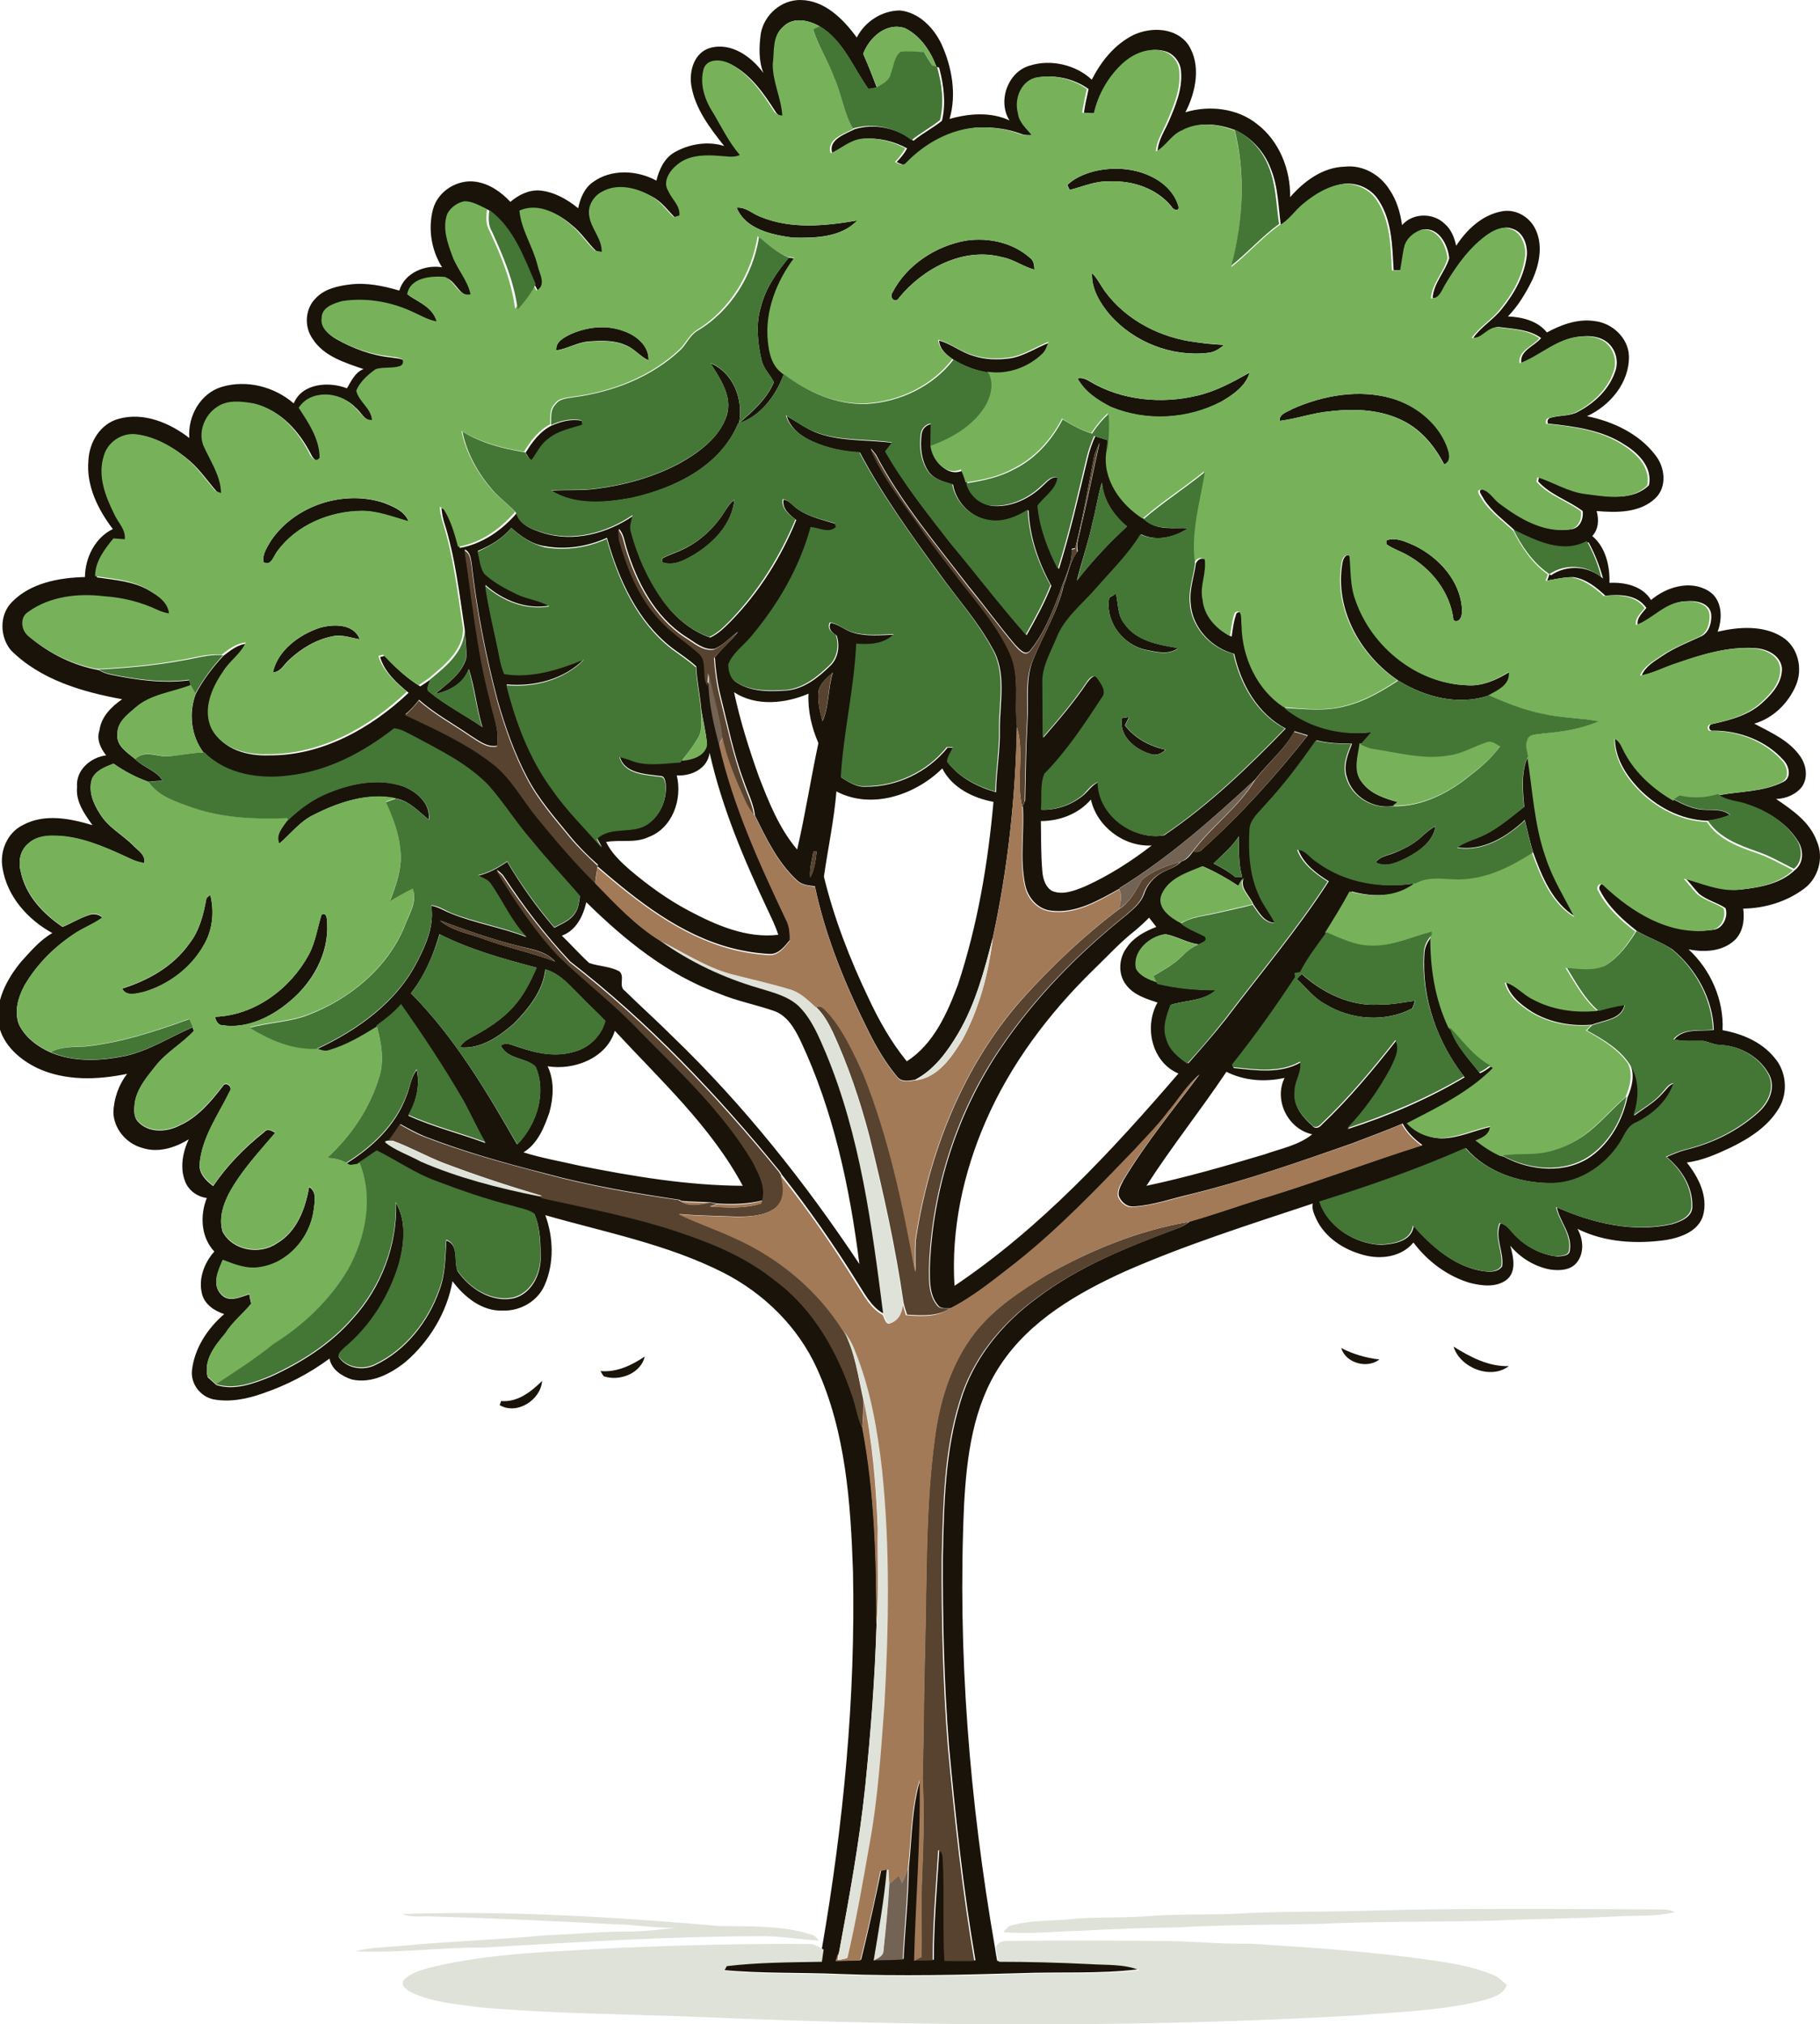 <?xml version="1.0" encoding="utf-8"?>
<!-- Generator: Adobe Illustrator 19.2.0, SVG Export Plug-In . SVG Version: 6.00 Build 0)  -->
<svg version="1.1" id="Layer_1" xmlns="http://www.w3.org/2000/svg" xmlns:xlink="http://www.w3.org/1999/xlink" x="0px" y="0px"
	 viewBox="0 0 625.8 695.9" enable-background="new 0 0 625.8 695.9" xml:space="preserve">
<g>
	<g>
		<path fill="#1A130A" d="M261.6,11.5C262.8,5,268.7-0.1,275.3,0c8.3,0.1,14.7,6.6,19.3,12.9c2.8-5.5,8.7-9.3,14.9-9.3
			c6.5,0.7,11.5,5.9,14.2,11.5c3.6,7.9,5.3,17.3,2.8,25.8c6.6-1.9,14.2-2.5,20.6,0.5c-4.2-6.7-0.5-16.9,7.2-18.9
			c7.1-2.2,15.7-0.2,21.1,4.9c3.2-6.3,7.9-12.2,14.4-15.4c6-2.8,14.6-2.6,18.8,3.4c4.5,7,2.6,16.2-1,23.2c8.2-2.5,17.9-1.4,24.7,4.1
			c7.6,5.8,11.5,15.7,11.3,25.1c4.8-5.5,11.2-10.3,18.8-10.5c6.1-0.7,12.1,2.7,15.3,7.8c2.5,3.6,3.8,8,4.4,12.3
			c3.7-4.3,10.8-4.3,14.7-0.4c2.2,1.9,3.3,4.7,3.9,7.5c3.6-5.5,8.8-10.5,15.5-11.8c4.5-1,9.3,1.5,11.5,5.6c3,5.6,1.7,12.4-0.8,17.9
			c-2.2,4.5-4.9,9-8.4,12.6c4.9,0.2,10.2,1.5,13.4,5.5c5-2.7,10.7-4.8,16.5-3.9c6,0.7,11.5,5.8,11.7,12c0.2,9.1-6.4,17-14.4,20.7
			c8.9,1.8,17.9,6,23.5,13.4c3.3,4.1,4.1,10.9,0,14.8c-5.3,5.1-13.4,5-20.2,4.4c0.8,3,0.7,6.2-1.5,8.6c4.6,3.8,6.1,10.4,5.9,16.1
			c5.3-0.3,11.4,1.1,14.3,5.9c5.3-4.5,13.5-7,19.8-3.1c4.7,2.9,4.9,9.3,3.1,14c7.2-1.7,15.7-2.3,22.2,1.8c5.5,3.4,7.2,11,4.7,16.7
			c-2.6,6.1-7.9,11.3-14.3,13.1c5.6,3,11.9,5.7,15.7,11.1c2.2,3,2.9,7.4,0.7,10.6c-2.1,2.7-5.5,4.1-8.9,4.2
			c5.6,3.8,11.6,7.9,14,14.5c2.5,5.6,0.6,12.6-4.3,16.3c-6,4.5-13.5,6.8-21,6.9c0.5,3.8,0,8.1-3,10.9c-4.2,3.9-10.5,4.2-15.8,3.1
			c7.6,7,12.2,17.4,11.7,27.8c6.7,1.2,13.4,4,17.8,9.4c4.1,4.6,4.8,11.9,1.7,17.2c-3.7,6.4-10.1,10.5-16.6,13.7
			c-4.9,2.3-9.8,4.5-15.2,5.2c4,5,7.4,11.6,5.6,18.2c-1.6,5.4-7.5,7.5-12.5,8.4c-10.3,1.5-21.3,0.9-30.7-3.8
			c2.1,3.6,2.4,8.6-0.4,11.8c-2.2,2.5-5.8,2.6-8.9,2.2c-5.4-1-10.3-4-13.8-8.2c1.1,3.8,2.3,9.2-1.5,11.9c-3.6,2.5-8.3,1.9-12.3,0.9
			c-7.8-2.3-14.6-7.4-19.5-13.9c-4.1,5-11.2,5.9-17.1,4.3c-6.8-1.8-13.4-6-16.4-12.6c-0.7-1.6-1.5-3.3-1.1-5.1
			c-21.7,7.2-43.5,14.1-64.5,23.3c-16.3,7.4-32.8,16.9-42.9,32.2c-9.4,14.1-11.6,31.4-12.5,48c-2.3,50.9,1.9,102,10.6,152.2
			c0.2,1.6,0.5,3.2,0.8,4.7c10.4,0,20.8,0.3,31.2,0.8c5.8,0.4,11.8-0.1,17.2,2.1c-13.4,1.6-26.8,0.8-40.3,1.3
			c-20.6,0.6-41.3,1.1-62,0.3c-13.5-0.6-27.1-0.1-40.6-1.4c0.2-0.4,0.6-1.2,0.9-1.6c10.9-1.3,21.8-1.3,32.7-1.5
			c0.2-1.4,0.4-2.8,0.6-4.2c7.4-42.8,11.6-86.2,10.7-129.6c-0.8-23.7-2.5-48.1-12.4-69.9c-6.5-14.3-18.2-25.8-32.1-32.9
			c-19.3-9.8-40.7-13.9-61.3-19.8c2.8,7.6,3.1,16.5-0.2,24c-2.4,5.6-8.4,9-14.4,8.8c-7.1,0.3-13.2-4.6-17.3-10.1
			c-1.9,10.7-7.9,20.6-16.1,27.7c-5.1,4.1-11.7,7.6-18.5,6.1c-3.4-1.1-7-3.4-7.7-7.2c-7,5.2-14.8,9.2-23,12c-5.4,1.9-11.3,3.1-17,2
			c-4.4-1-7.7-5.2-7.3-9.8c0.8-7.7,5.4-14.6,11.1-19.5c-3.4-1.1-6.9-3.4-7.7-7.2c-1.2-5.1,0.9-10.5,4.3-14.3
			c-4.6-4.9-5-12.3-2.6-18.4c-3-0.4-5.7-2.2-7.1-4.9c-2.3-4.9-1.3-10.6,0.9-15.3c-4.8,3-10.7,4.8-16.2,2.9c-5.3-1.5-9.5-6.5-9.7-12
			c0.1-4.8,1.8-9.6,4.7-13.4c-10.1,2.1-21.1,2.5-30.7-1.9c-6.1-2.9-11.9-7.9-13.4-14.8c-1.5-8.1,2.8-16,7.8-22
			c3.2-3.5,6.4-7.3,10.6-9.7c-8.4-4.6-15.5-12.5-17.1-22.2c-1.1-5.8,1.5-12.2,6.9-14.9c7.5-4.1,16.3-2.3,24,0
			c-2.8-3.9-5.8-8.1-5.3-13.1c-0.5-5.8,4.6-10.2,10-10.9c-1.9-2.4-3.4-5.5-2.3-8.6c0.6-4.7,4.1-8.1,7.8-10.7
			c-13.7-2.5-28.1-6.7-38.2-16.8C0,219.2-0.4,211.5,4.1,207c6.4-6.6,16.3-8.4,25.1-8.6c0.1-6.6,3.4-13.5,9.6-16.5
			c-5.1-6.7-9.2-14.9-8.4-23.6c0.3-6.3,4.1-12.6,10.4-14.3c8.6-2.4,17.6,1.4,24.3,6.6c-0.6-7.5,3.8-15.4,11.2-17.6
			c8.5-2.5,18-0.1,24.7,5.7c2.9-7,12.1-7.6,18.3-5.2c1.5-2.5,2.8-5.5,5.7-6.6c-6.4-2.2-13.7-4.4-17.5-10.4c-3-4.2-2.6-10.4,1.1-14
			c3-3.2,7.6-4.2,11.8-4.7c5.7-0.7,11.4,0.5,16.9,2.1c1.8-6.1,8.9-9,14.7-8c-3.7-5.9-4.9-13.3-3.1-20c1.7-6.2,8.4-10.4,14.8-9.4
			c4.6,0.7,8.6,3.5,11.8,6.9c2.8-2.4,6.4-4.2,10.2-3.9c4.9,0.5,9.3,3,13.1,6.1c0.7-3.4,2.1-6.9,5.1-9c6.3-4.6,15.2-4.1,21.8-0.5
			c0.9-3.7,2.6-7.5,6-9.6c5.1-3,11.6-4.1,17.3-2.3c-4.9-6.2-10-12.8-11.3-20.8c-0.8-5,1-11.3,6.4-12.9c7.3-2.1,14.3,3,18.4,8.6
			C260.8,20.9,261,16,261.6,11.5z M269.3,9.2c-3.8,3.3-3,8.8-2.9,13.3c0.1,6,2.9,11.6,3.3,17.6c-1.4,0-2.4-0.6-3.1-1.8
			c-4-6.2-8.4-12.6-15.1-16.1c-2.8-1.3-7.4-1.8-8.8,1.7c-1.6,5.4,0.5,11,3.4,15.6c2.9,4.8,5.3,9.9,9,14.2c-2.2,1-4.6,0.4-6.9,0.3
			c-4.9-0.4-10.5-0.4-14.5,2.9c-2.7,2-5.3,5.9-3.2,9.2c1.2,2.8,4.2,5.1,3.8,8.4c-0.5,0.2-1.4,0.5-1.9,0.6c-2.7-2.6-4.8-5.8-8.2-7.5
			c-4.9-2.7-11.2-4.3-16.3-1.4c-3.1,1.5-5.2,4.9-4.6,8.4c0.6,4.4,4.4,7.8,4.3,12.4c-0.6-0.1-1.8-0.4-2.4-0.5
			c-3.1-2.9-5.3-6.6-8.7-9.2c-4.6-4-11.2-7.2-17.2-4.5c0.6,6.6,4.6,12.3,6.2,18.7c0.7,2.9,3.4,6.9-0.4,8.8c-0.3-0.6-0.9-1.7-1.2-2.3
			l0.1-0.2c-3.9-9.2-7.5-19.3-15.9-25.5c-2.5-1.1-5-2.8-7.9-2.7c-2.4,0.5-4.6,2.1-5.8,4.3c-1.8,4.9,0.1,10,1.8,14.7
			c1.6,4.5,5.1,8.2,6.2,13c-4.3,0.8-5.4-4.7-8.8-6c-4.8-0.5-11.9,0.2-13,6c3.8,2.5,8.7,4.5,10.1,9.3c-3.2-0.6-6-2.4-8.9-3.6
			c-7.3-3.3-15.6-4.6-23.5-3.4c-2.9,0.8-7.2,2.2-7.1,5.8c-0.5,3,1.9,5.4,4.3,6.8c5.8,3.3,12.2,5.7,18.9,6.4c1.5,0.3,3.2,0.2,4.6,1.1
			c0.4,1.1,0.1,1.9-1,2.3c-2.7,0.8-5.6,0.2-8.2,1c-2.7,1.9-5.4,4.3-6.7,7.4c0.8,3.8,5.1,6,5.4,10.1c-3.1,0.2-4.3-3.2-6.4-4.8
			c-4.8-5.1-14.8-5.7-18.8,0.6c3.3,5.2,7.1,10.7,7.2,17.1c-1.2,2-3-0.2-3.6-1.6c-4-7.7-10.2-14.9-19-17c-4.2-0.7-9.1-1.4-12.8,1.3
			c-4.1,2.8-6.4,8.4-4.6,13.1c2.3,5.4,6,10.4,6.1,16.4c-0.5-0.2-1.4-0.5-1.9-0.7c-3.1-3.5-5.8-7.5-9.3-10.6
			c-5.1-4.4-11.2-8.1-18-8.9c-4.8-0.6-9.7,2.5-11,7.1c-2.4,6.9,0.4,14.2,3.5,20.4c1.2,2.9,4,5.3,3.6,8.6c-1.3-0.1-2.6-0.2-3.9-0.3
			c-3.1,3.7-6.3,7.9-6.3,13c6,0.9,12.4,1.3,17.8,4.4c3.2,1.9,7.2,4.3,7.6,8.4c-1.3-0.2-2.5-0.6-3.7-1.1c-5.8-2.8-12.2-4.4-18.6-4.8
			c-8.8-1-18.6,0-26,5.3c-3.2,2-2.6,6.8,0.3,8.7c6.6,5.5,14.8,9.5,23.3,11c1.3,0.8,2.7,1.3,4.2,1.6c8.8,1.8,17.9,3.1,26.9,1.9
			l0.5,1.7c-6.4,2.6-13.9,3.1-19.2,7.9c-2.7,2.4-6.2,5-6,9c-0.5,4,3.5,6.3,6.1,8.5c2.8,2.9,7.3,3.9,9.4,7.4
			c-1.6,0.1-3.3,0.2-4.9,0.4c-4.3-1.5-8.2-3.6-11.9-6.2c-2.8,1.1-6,2.3-7.4,5.2c-1.4,4.1,0.3,8.4,2.6,11.9
			c2.7,4.6,7.5,7.1,11.2,10.7c1.7,1.9,4.7,3.4,4.1,6.4c-1.5-0.3-2.9-0.6-4.3-1.3c-7.3-3.4-14.8-6.9-22.9-7.9
			c-4.3-0.3-9.2-0.7-12.6,2.4c-2.8,2.2-3.6,6.1-2.7,9.5c1.6,8.2,7.6,14.6,14.4,19.2c3-1.2,5.8-3,8.9-4c1.7-0.7,3.5-0.4,4.8,0.8
			c-2.8,2.1-6,3.3-8.9,5.1c-7.2,4.6-13.4,10.7-17.8,18.1c-2.2,4-3.7,9-2,13.5c2.2,4.5,6.3,7.6,10.8,9.6c8.2,3.5,17.5,3,26.1,1.2
			c8.1-1.9,15.2-6.5,22.8-9.8l0.5,1.3c-4.1,4.4-9.5,7.3-13.2,12.1c-3.1,3.9-6.5,7.9-7.2,12.9c-0.2,2.1-0.4,4.6,1.2,6.2
			c3.6,3.9,9.8,3.6,14.2,1.3c6.3-2.8,10.8-8.2,14.9-13.5c1-1.9,3.6,0.3,2.4,1.8c-4,8.2-9.7,15.9-10.4,25.3c0,3.1,2.3,5.4,4.7,7.2
			c4.8-7.1,10.9-13.3,17.6-18.6c1.1-1.4,2.6-0.3,3.8,0.3c-4.4,5.1-8.9,10-12.7,15.6c-3.6,5.3-7.3,11.8-5.5,18.3
			c3.4,6.6,12.8,8.2,18.7,4.1c6.9-4,9.8-11.9,11.1-19.4c2.9,1.8,1.8,5.6,1.5,8.4c-1.4,9.4-8.9,17.9-18.4,19.3
			c-4.5,0.8-8.7-0.9-12.8-2.5c-1.5,3.6-3.8,8.4-0.6,11.7c2.6,3,6.6,1,9.7,0c0.2,1.1,0.4,2.2,0.7,3.3c-2.9,3.5-6.5,6.4-8.9,10.2
			c-3.5,4.2-7.6,9.1-6.1,15c1,0.9,2,1.8,3,2.7c6.3,2,12.9-0.5,18.8-2.9c10.5-4.8,20.5-11.1,28.1-19.9c9.8-10.7,15.3-25.2,14.9-39.8
			c3.6,6.3,2.8,14,1.1,20.8c-3.3,11.2-9.8,21.6-18.8,29.2c-0.8,0.9-2.1,1.7-2,3c2.7,4,8.5,4.8,12.6,2.7c10.5-5,18.2-14.9,22-25.7
			c2.1-5.5,2-11.4,2.4-17.1c4.4,1.6,2.5,7.1,3.8,10.5c4.2,6.1,11.6,10.9,19.2,9.4c6-1.4,9.3-7.8,9.4-13.6c0-5.1-0.1-10.5-2.1-15.3
			c-2.1-1.4-4.8-1.8-7.3-2.6c-9-2.3-17.8-5.4-26.5-8.6c-7.2-2.6-13.5-7.1-20.4-10.5c-2.3,1.7-4.6,3.2-7,4.7
			c-0.5,0.1-1.6,0.2-2.2,0.3l-1.4-0.7c8.9-5.5,17-13.1,20.7-23.1c1.3-3,1.5-6.5,3.6-9.1c1.2,5.5-0.2,11-2.9,15.7
			c8.5,3.9,17.7,6.1,26.5,9.4c-2.7-4.6-4.9-9.6-7.5-14.3c-6.6-11.4-13.9-22.5-21.5-33.2c-2.4,2.9-5.4,5.1-8.4,7.4l0.1,0.4
			c-5.2,3.2-10.5,6.4-16.4,8.1c-1.5,0.6-3-0.1-4.4-0.6c14.2-6.6,27.8-16.3,34.9-30.6c3-5.8,5.6-12.1,4.6-18.8
			c2.4,0.4,4.5,1.8,6.8,2.7c8.4,3.4,17.4,4.8,25.9,8.1c-5.1-5.2-8-12-12.1-18c-1-1.6-3-2.2-4.6-3.1c3.7-0.8,7-2.7,10.1-4.8
			c4.7,8,10.1,15.6,16.2,22.7c2.6-1.4,5.6-2.5,7.2-5.1c1.2-1.7,1.3-3.8,1.6-5.7c-5.4-6.4-11.2-12.4-16.4-18.9
			c-5.4-6.1-9.6-13-15-19.1c-7.1-7.4-16.4-11.9-25.3-16.7c-2.3-1.1-4.6-2.6-7.2-2.9c-10.5,8.2-22.7,14.7-36.1,16.2
			c-10.2,1.4-21.6-0.4-29.1-8l-0.3,0c-4.3-5.7-5.2-13.6-2.7-20.2c2.5-4.8,5.8-9.1,9.5-13.1c2.5-1.9,5-4,8.3-4.2
			c-1.8,4-5.7,6.4-7.9,10.1c-3.9,5.5-7,12.9-3.9,19.5c3.5,6.9,12,9.1,19.2,8.8c18.2,0.2,35.1-9.3,48-21.5c-4-3.3-8.3-7.1-9.8-12.3
			c0.4-0.1,1.2-0.3,1.6-0.4c3.7,3.9,7.6,7.7,12.2,10.5c1.1-0.7,2.3-1.5,3.4-2.3c-0.1,1.4-1.8,3.3-0.1,4.3c5.6,4.6,12.2,7.9,18.1,12
			c-2-6.6-2.6-13.5-4.7-20c-1.7,4.9-6.7,7.7-11.6,8.6c4.1-3.5,9.1-6.8,10.7-12.2c0.2-3.3-0.3-6.7-0.5-10
			c-1.9-12.5-3.3-25.1-7.2-37.2c-0.4-1.5-0.7-3.1-0.8-4.6l1.3,0.8c2.5,3.9,3.8,8.5,5,13c7.8-1.4,14.5-6.1,19.6-12
			c1,4.1,5.2,5.6,8.9,6.8c10.6,3.4,22.3,0.2,31.2-5.9c-0.4,1.9-1.1,3.8-0.6,5.8c2.1,8.3,5.7,16.1,10.6,23.1c4,5.8,9.7,10.7,16.4,13
			c2.9-1.3,5.1-3.6,7.3-5.8c9.6-9.9,17.1-21.8,22.3-34.6c-2.3-1.8-4.9-3.8-4.4-7c2,0.2,3.1,2,4.7,3.1c3.9,2.8,8.7,3.8,13.2,5.2
			c0.1,0.3,0.3,0.9,0.4,1.3c-2.5,2.3-5.8,0.2-8.7,0c-3.8,14-11.3,26.8-20.6,37.8c-2.6,3.2-6.2,5.6-7.7,9.5c0.1,2.2,0.6,4.8,2.7,6
			c5.1,3.3,11.5,3.1,17.3,2.7c5.8-0.6,10.6-4.4,14.6-8.3c2.9-2.6,3.6-7,2.4-10.6c-1.6-1-3.1-2.3-2.1-4.3c3,0.4,5.1,2.7,8,3.4
			c4.5,1.3,9.3,0.8,14,0.6c-3.4,3.5-8.4,3.6-12.9,3.3c-0.7,15.4-4.3,30.5-5.3,45.9c2.5,1.5,5.1,3.3,8.2,3.1
			c10.8,0.1,21.4-5,28.2-13.4c0.5,0,1.6,0,2.1,0c-0.7,1.7-1.9,3.2-2,5c4,5.3,10.3,8.5,16.6,10.3c0.1-7.4,1.5-14.6,1.3-22
			c0-9.2,2.4-19.3-2.6-27.6c-5-9.2-12.1-17.1-18.2-25.6c-9.7-13.4-19.5-26.9-27.3-41.6c-5.6-0.3-11.2-1.5-16.3-3.8
			c-3.9-1.7-7.6-4.5-8.9-8.8c3.5,2,6.8,4.5,10.6,5.9c8.3,3,17.3,2.2,25.9,3.4c-0.8,1-1.6,2.1-2.4,3.1c6.4,11.2,14.5,21.4,22.4,31.5
			c8.7,10.4,17,21.3,26,31.5c3.1-5.5,6.2-11.1,8.5-17c-4.4-8-7.5-16.9-7.8-26c-3.8,2.4-8.4,4.3-13,3.6c-6.5-0.8-11.9-6-13-12.4
			c-3.1-0.9-6.6-1.8-8.5-4.6c-2.4-3.7-2.9-8.4-2.3-12.7c0.2-1.8,1.5-3.2,3.4-3.5c0,2.6-0.1,5.1-0.1,7.7l0.3-0.1
			c0.4,4.9,5.1,10.8,10.5,8.4c0.7,1.4,1.3,2.9,1.6,4.5c1.1,4.1,4.9,7.5,9.3,7.7c6.1,0.3,12.1-2.6,16.5-6.8c1.6-1.4,3.1-3.6,5.6-3
			c-0.5,4.3-4.6,6.6-6.9,9.8c0.8,7.6,3.5,15,7,21.7c3.9-12.5,6.8-25.3,9.9-38.1c0.6-2.6,1.5-5.2,2.6-7.6c1.5,0.5,3,0.9,4.5,1.4
			c0,1.4,0,2.9,0,4.3c-1.4,9.3,4.9,18.1,12.5,22.9c4.1,4,10,2.7,15.1,3c-4.7,3.1-11,4.7-16.3,2.1c-4.3,7-10.2,12.6-15.5,18.8
			c-4.6,5.4-10.6,9.9-13.3,16.7c-1.9,5-5,9.8-4.9,15.3c0,6.4,0.1,12.7,0.1,19.1c5.3-6.1,10.6-12.3,15.1-19c0.8-1,2.2-3,3.5-1.6
			c1.4,1.9,3.6,4.6,1.7,6.9c-6,9.1-12,18.3-19.7,26.1c-1.6,3.9-0.8,8.3-1.2,12.4c5.3,0.2,10.6-1.8,14.6-5.2c1.6-1.5,2.9-3.4,4.9-4.3
			c0,11.2,11.9,20.1,22.6,18.3c15.4-10.4,28.9-23.4,41.8-36.7c-9.7-5.1-15.4-15.3-17.7-25.7c-7.9-2-14.5-9.1-15-17.4
			c-0.5-4.7,1.2-9.1,1.8-13.7c0.8-1.6,2-2,3.6-1.3c0.8,4.6-1.8,9.3-0.7,14c0.5,5.6,4.6,10,9.4,12.5c0.4-2.7,0.7-5.5,1.7-8.1
			c2.8-1.7,2,3.1,2.3,4.6c0.2,10.8,5.3,21.9,14.4,27.9c8.2,6.8,19.4,9.6,29.9,8.4c-1.2,1.4-2.4,2.8-3.6,4.1l-0.5-0.2
			c-0.6,4.4-2.5,9.6,0.7,13.4c2.9,4,7.7,5.5,12.3,6.8c-0.4,0.3-1.2,1-1.6,1.3c-6.8,1.2-14.2-3.2-16-10c-1.3-3.9,0.4-7.9,1.8-11.4
			c-4.1-0.1-8.3-0.1-12.2-1.2c-5.3,7.6-10.9,15.1-17.2,21.9c-2.2,2.7-5.6,5.2-5.6,9c-0.4,7.3,0,15,3,21.8c1.5,3.6,4.1,6.6,5.7,10.1
			c-3.8,0-5.7-3.6-7.6-6.3c-1.2-3.1-4.9-5.7-3.3-9.2c-0.6,0.9-1.2,1.9-1.7,2.9c-3.9-2.6-8-4.9-12.3-6.8c-5.2,2.2-11.5,4.1-14,9.7
			c-1.9,4.7,3.2,8,6.7,9.9c2.5,1.9,5.4,3.1,8.2,4.4c1.3,1.6-1.4,2.2-2.3,2.8c-4.1-0.5-7.6-2.8-11.5-3.5c-5.4,0.7-11.3,6-9.9,11.9
			c1.5,2.7,4.5,3.7,7.2,4.7l0.2,0.4c6.5,1.6,13.2,2.2,19.9,2.2c-4.1,3.7-10.3,3.5-15.4,5c-1.3,3.6-2.8,7.5-1.5,11.4
			c1,3.9,4.1,6.6,7.3,8.8c4.4-5,8.8-10,12.9-15.2c11.9-15.7,24.7-30.8,35.4-47.4c-4.3-2.7-8.7-6-10.5-10.9c2.8,0,4.4,2.9,6.7,4.2
			c9.7,7.2,22.4,9.3,34.1,7.3c-6.3,5-15,4.9-22.4,2.9c-2.6,4.8-5.5,9.5-8.4,14.2c-3.2,4.4-6.6,8.8-9.1,13.7c-0.5,0.1-1.5,0.3-2,0.4
			l0.2,1.4c-6.8,10.3-14,20.4-21.7,30.1c0.1,0.2,0.3,0.6,0.4,0.9c7.6,0.8,16,2.1,23-1.9c0.7,3.6-2,6.8-1.9,10.4
			c-0.6,4.7,2.7,8.5,6,11.4c1,1.3,2.5,0.5,3.3-0.5c9.3-8.8,17.5-18.7,25.4-28.7c1.7,3.4-0.5,6.9-1.9,10c-4,7.3-8.9,14.3-14.7,20.3
			c14-4.5,27.6-10.3,40.2-17.8c-9.4-12-14.9-27.3-13.8-42.7c0.1-2.3,1.3-4.3,2.7-6c-0.1,10.8,1.5,21.8,6.2,31.7
			c1.8,6.1,6.4,10.7,10.2,15.6c1.4-0.6,2.7-1.5,3.8-2.4l1.3,0.7c-8.3,8.4-19.2,13.7-29.6,19c2.9,3.2,7.1,5,11.3,5.1
			c6-0.1,11.5-2.8,17.3-4.1c-0.1,2.9-2.7,4-5,4.9c2.6,2.1,5.5,4,8.6,5.4l0.3,0c9.1,5,21.5,6.2,30.3-0.1c6.6-4.8,10.7-12.4,12.4-20.2
			c1.6-3.6,2.6-7.8,0.9-11.5c3.6,5.1,3.4,12,1.4,17.8c3.3-2.5,7.1-4.6,9.9-7.8c1.2-1.2,2.1-2.9,3.9-3.3c-2,6.1-7,10.6-12.7,13.4
			c-3.4,1.3-4.3,5.1-6.3,7.8c-5.3,7.9-14.4,13.5-24.1,13.1c-10.5-0.2-21.5-3.9-28.5-12c-16.3,7.2-33.2,13.1-50.2,18.4
			c2.7,8.7,12,14.4,20.8,14.8c4.4-0.2,10.7-1.1,11.4-6.5c6.1,6.8,13.3,13.4,22.6,15.3c2.6,0.5,6.1,1,7.8-1.4c0.7-5-2.7-9.9-0.6-14.8
			c2.3,0.4,3.5,2.5,5,4c3.9,4.1,9.2,6.9,14.8,7.4c1.5-0.2,4-0.1,4.1-2.2c0.8-5.5-3.4-9.6-4.5-14.7c12.3,5.4,26.2,8.8,39.6,5.8
			c3-0.9,7.2-2.5,7-6.3c0.1-6.7-3.8-12.7-8.8-16.8c2.2-1,4.4-1.9,6.7-2.5c9.1-2.2,17.8-6.5,24.8-12.8c3.5-3.1,6-8.1,3.9-12.7
			c-3.1-6.2-10-10.2-16.8-10.5c-2.1,0-3.9-1-5.9-1.4c-3.4-0.1-6.8,0.3-10.1-0.5c3.3-4,9-2.7,13.6-3.3c-0.4-10.8-6.1-21-14.4-27.8
			c-3.8-2.4-8-3.9-11.9-6.1c-5-3.9-9.9-8.3-12.8-14c-0.9-1.2,0.5-3.2,1.8-1.9c9.7,9.3,22.8,17.4,36.8,15.4c3.5-0.1,5.6-4.5,4.5-7.5
			c-2.9-1.9-6.4-2.7-9.1-4.9c-1.6-1.7-3-3.6-4.6-5.3c6.3,1.5,12.5,4.6,19.2,3.8c6.5-0.7,13.5-2,18.4-6.7c3-2.3,3-6.8,1.1-9.8
			c-3.7-6-10-10.1-16.7-12.3c-3.5-1.4-7.5-1.2-10.5-3.6c7.3-1.4,15.1-1.1,21.9-4.5c3.2-1.4,2.2-5.6,0.2-7.6
			c-6-6.7-15.2-10.1-24-10.1c-1.9,0.4-1.9-2.3-0.3-2.3c6.3-1.4,12.8-3.1,17.5-7.7c3.3-3,6.5-6.9,6.3-11.6c-0.6-4.6-5.6-6.7-9.7-6.8
			c-8.9-0.5-17.7,2.2-26,5.1c-4.2,1.3-8.1,3.5-12.5,4.3c1.3-3.2,4.5-4.9,7.1-6.7c4.1-2.8,8.8-4.6,13.3-6.7c2.8-1.3,3.7-4.8,3.5-7.6
			c-0.5-4-5.3-4.8-8.5-4.5c-6.6,0.1-10.9,5.9-16.8,8.1c-0.4-2.4,1.7-4.1,3-5.8c-3.2-4.6-9-4.7-14.1-4.2c-3.1-2.9-6.7-5.8-11.1-6.4
			c-3,0-6,0.7-8.9,1.2c0.2-0.6,0.6-1.7,0.8-2.2l0.5,0.4c5.5-3.8,12.9-3.3,17.9,1.1c-1.2-4.3-2.8-8.5-5-12.5
			c-8.3,4.5-17.5-0.2-25.2-3.9c-3.7-3.5-8-6.5-10.8-10.9c-0.4-1-2.7-3.4-0.1-3.4c2.8,0.6,4.1,3.6,6.4,5.1c6.7,5,14.8,9.8,23.5,8.7
			c3.2-0.3,4.5-3.4,4.2-6.3c-4.9-3.7-11.1-5.5-15.3-10.2c0.1-0.4,0.2-1.1,0.3-1.5c5.7,1.7,10.8,5.2,16.8,5.8c7,0.9,15.4,2.5,21-3
			c1.2-6.1-3.5-10.9-8.2-13.8c-7.8-5.2-17.4-6.4-26.6-7.4c-0.3-1.3,0.2-1.9,1.5-2.1c3-0.8,6.3-0.4,9-2c5.5-2.9,10.5-7.5,12.6-13.6
			c1.2-3,0.6-6.6-1.5-9.1c-2.9-3.5-7.9-3.6-12-2.9c-7,1.3-12.2,6.5-18.7,8.9c-0.7-4.3,4.6-5.8,6.8-8.6c-4-2.9-9.2-3.1-13.9-3.7
			c-3.8-0.7-5.7,4-9.4,3.6c2.7-3.8,6.9-6.2,9.8-9.9c4.3-5.3,7.8-11.5,8.6-18.4c0.3-3.6-1.2-8.1-5.1-9.2c-2.6-1-5.3,0.3-7.4,1.6
			c-6.4,4.3-10.9,10.7-14.8,17.2c-1.4,2-2.1,5.3-5.1,5.1c0.3-5.2,4.3-9,5.7-13.7c-0.4-4.6-3.6-10.8-9.1-9.9c-2.4,1-4.7,2.8-5.6,5.2
			c-0.7,2.9-1,5.9-1.6,8.8c-0.7,0-2.1,0-2.8,0c-0.5-8.2-0.5-17-5.2-24.1c-2.7-4.3-8.1-6.5-13.1-5.4c-4.6,1-8.8,3.7-12.4,6.7
			c-2.8,2.3-4.8,5.5-8.1,7.3c-0.9-6.5-0.9-13.3-3.5-19.5c-2.1-5.6-6.4-10.4-11.8-13c-5.7-2.3-12.5-3.2-18.1-0.1
			c-3.7,1.5-5.5,5.6-9,7.3c0.2-3.8,2.4-7,3.9-10.4c2.3-5.4,4.7-11,4.2-17c-0.1-3.3-2.6-6.5-5.9-7.2c-4.8-1.2-9.8,0.9-13.4,4.1
			c-5,4.6-8.6,10.7-10.1,17.3c-1.3,0.1-2.7,0-4-0.2c0.4-2.7,1-5.4,1.6-8.1c-4.9-3.5-11.3-5-17.3-4c-5.3,1.1-7.9,7.4-6.4,12.3
			c0.3,3.2,2.8,5.2,4.7,7.5c-1.5,0.2-3.1,0.1-4.5-0.5c-4.4-1.6-9.1-2.2-13.8-2.1c-9.5,0.4-18.2,5.4-24.8,12.1
			c-1.1,1.4-2.7,0.3-3.9-0.2c1.4-1.4,2.7-3,3.6-4.7c-4.6-2.5-9.8-3.7-15-3.3c-4.1,0.5-7.1,3.4-10.7,5c-1.6-4.7,4.4-6.6,7.7-8.3
			c6.9-2.1,14.5-0.4,20.2,4c3.1-2.6,6.7-4.4,9.8-6.9c1.4-6,0.6-12.4-1-18.3L322,23c-2-5.4-5.5-10.7-10.8-13.3
			c-6.4-2.2-12.3,3.2-14.4,8.8c1.7,3.8,3.2,7.7,4.7,11.6c-1,0.2-1.9,0.4-2.9,0.5c-5.3-7.4-8.6-16.6-16.7-21.5
			C278.1,6.9,272.7,5.7,269.3,9.2z M376.3,156.6c-2.1,10.6-3.9,21.4-6.6,31.8l-1.2,0.3c0.3,5.5-2.7,10.3-4.2,15.3
			c-2.6,6.8-5.3,13.7-9.9,19.4c-1.8,2.5-4-0.4-5.4-1.8c-5.5-6.5-10.5-13.4-15.9-20c-11.2-14.6-23.3-28.9-31.9-45.3
			c-0.6-0.8-1.2-1.5-1.8-2.2c4.2,10.1,11.2,18.7,17.4,27.5c3.8,5.6,8,10.8,12,16.1c6.6,8.6,14,16.8,18.5,26.8
			c3.5,7.9,1.4,16.7,2.4,25c-0.5,24.4-3.1,48.9-8.3,72.8c-2.9,11.3-6,22.8-11.9,32.9c-3.7,6.3-8.2,12.5-14.8,16
			c-2.1,0.4-4.7,0.9-6.2-1c-3.9-4.7-7-9.9-9.7-15.3c-8-16-14.9-32.6-18.6-50.2c-2.2-0.3-4.5-0.4-6.2-2.1
			c-6.6-6.1-10.5-14.3-14.4-22.2c-0.5-4.2-2.5-7.9-3.8-11.8c-3.6-9.5-5.5-19.4-8-29.2c-1.1-4.4-1.7-8.9-2-13.4
			c2.4-3.1,5.6-5.6,8-8.8c-2.8,1.9-5,4.7-8.2,5.9c-3.8,0.5-6.8-2.4-9.8-4.2c-10.7-6.9-16.8-18.8-20.4-30.6c-0.7-2.2-0.9-4.8-2.6-6.5
			c0.1,1.2,0.2,2.4,0.5,3.5c2.9,9.8,6.8,19.7,13.9,27.3c3.9,4.4,9,7.6,13.4,11.5c3.4,2.8,0.9,7.9,3.2,11.3c0.4,7,1.9,13.9,3.6,20.6
			c4.9,20.8,13.7,40.4,22.8,59.6c1.3,2.3,1.5,4.9,1.4,7.6c-1.8,2.1-3.7,4.8-6.8,4.8c-4.4-0.2-8.8-0.9-13.1-2
			c-17.8-4.6-32.5-16.3-46.2-28.1l0.1-0.6c-3.4-3-6.6-6.2-9.5-9.7c-5.3-6.5-10.9-12.8-14.8-20.3c-4.4-8.3-7.5-17.2-10.1-26.2
			c-4.1-15.5-7.2-31.3-9-47.2c-0.3-1.9-0.5-4.1-2.4-5c2.6,17.1,4.2,34.4,8.6,51.2c1,5.4,3.5,10.7,2.5,16.3c-3.5,0.6-6.3-1.8-9.1-3.5
			c-5.9-4.1-12.3-7.5-17.7-12.3c-1.4,1.8-2.9,3.5-4.7,5c10.4,4.9,21,9.7,30.1,16.8c6.4,5,10.2,12.4,15.3,18.6
			c6.3,7.7,12.9,15.3,19.9,22.4c7,7.1,14,14.6,22.5,19.9c10.2,7.3,21.8,12.7,33.8,16.2c4.8,1.6,10.1,2.7,13.9,6.3
			c4.5,4.4,6.8,10.3,9.2,15.9c11.9,28.6,15.9,59.6,19.8,90c-4.3-2.3-6.6-6.9-9.1-10.8c-8-12.8-16.7-25.3-26.1-37.2
			c-0.1-0.3-0.4-0.7-0.6-1c-21.5-26.4-45.1-51.3-72-72.1c-8.5-9-16-18.9-22.8-29.2c-0.6-1-1.6-1.7-2.5-2.4
			c6.2,10.4,13.1,20.6,21.3,29.5c9.1,8.9,19.3,16.6,28.1,25.9c13.9,14.1,28.7,27.9,38.9,45.1c2,4,4.6,8.6,3.2,13.2
			c-5.1,1.3-10.3,1.4-15.5,1.1c-0.6-0.1-1.9-0.3-2.5-0.4c-3.3-0.2-6.7-0.2-10-0.5l-0.7-0.4c-15.4-2.3-30.8-4.9-45.9-9
			c-14.1-3.6-28.1-7.5-41.7-12.8c-2.9-1.2-5.6-2.7-8.3-4.2c-1.2,2-2.4,3.9-3.9,5.6l-1.4,0.3c3.6,3,8.2,4.4,12.2,6.6
			c12.9,5.6,26.7,9.1,40.5,11.9c0.3,0.2,1,0.6,1.4,0.9c16.7,3.7,33.6,6.9,49.7,12.6c10.7,3.7,21.3,8.4,30.2,15.6
			c13.1,9.6,21.5,24.3,26.6,39.5c1.4,3.7,1.8,7.8,3.6,11.4c4.2,22.3,4.8,45,4.8,67.5c-0.6,18.6-2,37.2-3.9,55.8
			c-2,19.1-5.5,38.1-9,57c-0.3,0.9-0.6,1.8-0.9,2.8c2.8-0.1,5.6-0.2,8.5-0.2c2.5-10.2,4.8-20.5,6.9-30.8c0.5-0.1,1.6-0.3,2.1-0.4
			c-0.8,10.5-2.8,20.8-4.5,31.2c3.4-0.1,6.7,0,10.1-0.3c0.5-10.5,1.7-21,1.8-31.5c1.1-10.1,1-20.6,4-30.4
			c0.4,20.8-1.4,41.5-1.9,62.3c2.2,0,4.3-0.1,6.5-0.1c0-12.7,1.1-25.3,1.9-37.9c1.7,0.7,1.4,2.7,1.6,4.2c0.4,11.3-0.1,22.6,0.5,33.9
			c3.4,0.1,6.9,0.1,10.3,0c-4.2-24.4-6.8-49-9.1-73.7c-1.7-21.7-2.2-43.4-2.1-65.1c0.4-17.9,0.7-36.1,6.1-53.4
			c4.2-14.3,14-26.5,26-35.3c14.5-11.1,31.7-17.9,48.6-24.2c1.6-0.5,3-1.4,4.3-2.4c9.6-2.7,19-6.2,28.5-9
			c17.3-5.4,34.2-11.8,51.4-17.2c-2.7-2-5.2-4.3-6.8-7.4c-5.8,2.5-11.7,4.6-17.6,6.9c-18.3,6.4-36.6,12.8-55.4,17.4
			c-6.5,1.5-12.8,3.8-19.5,4.2c-2.4,0.2-4.3-1.6-5.1-3.6c-0.4-2,0.8-3.7,1.6-5.4c7.7-12.9,17.3-24.5,26.2-36.4
			c-4.3,3.6-7.1,8.5-10.7,12.7c-3.4,4.6-7.5,8.6-11.2,13c-12.9,13.4-25.8,26.9-40.4,38.5c-7.5,5.8-14.8,11.9-23.3,16.2
			c-1.6-0.1-3.4,0.4-4.5-1.2c-2.8-3.4-2.7-8.2-2.7-12.4c0.9-26.8,9.3-53.4,24.3-75.6c11.8-17.5,26.8-32.8,43.2-45.9
			c2.4-2.1,5.1-4.2,6.2-7.3c1-3.1,3.2-5.7,6-7.3c2.3-1.3,5-1.9,6.8-3.9c1.8-0.5,3-2,4.1-3.5c1,0.1,2.3,0.4,3-0.6
			c13.3-11.9,25.3-25.3,36.4-39.3c-1.5-0.5-3.1-0.9-4.6-1.4c-3.4,6.4-9.2,10.9-13.5,16.6c-14.6,13.5-29.6,26.8-46.6,37.3l0,0.2
			c-7.2,4-15,8.7-23.6,7.6c-4.6-0.5-8-4.5-8.9-8.9c-1.9-8.9-0.2-18.1-0.8-27.1c0.2-0.5,0.6-1.4,0.8-1.9c0.2-9,0.3-18,0.8-27
			c0.5-7.1-0.8-14.6,1.9-21.3c3.4-8.5,8.4-16.4,10.5-25.4c1.6-4,2.1-8.6,4.9-12c-0.7-2.8,0.7-5.6,1.1-8.4c2.4-9.6,4.2-19.3,6.4-28.9
			C377.4,153.9,376.7,155.2,376.3,156.6z M375.7,179.5c-1.4,6.8-3.8,13.4-5.4,20.1c5.2-6.7,11-12.9,17.2-18.6
			c-4.6-3.8-8.2-9.1-8.6-15.1C377.5,170.3,376.9,175,375.7,179.5z M175.8,181.5c-3.1,3.7-7.2,6.1-11.5,7.9c0.7,2.5,0.8,5.4,2.3,7.6
			c3.2,3,7.2,5.1,11.1,7c3.6,1.8,7.8,2.1,11.3,4.2c-8,1.5-16.1-1.8-22.1-7.1c1.2,8.5,3.4,16.8,5,25.2c0.4,1.8,0.7,3.5,1.6,5.2
			c9.4,1.5,18.8-1.5,27.4-5c-6.7,7-17.2,9.7-26.7,8.8c3.2,12.9,8,25.6,16,36.3c4.9,7.1,11.2,13.1,16.8,19.7
			c-0.6-1.1-1.1-2.1-1.7-3.1c4.8-4.7,12.4-1.4,17.7-5.2c4.3-3,6.4-8.5,5.9-13.6c-0.2-1.1-0.4-2.7-1.9-2.6c-5-0.7-12.4-0.8-13.9-6.8
			c1.2,0.3,2.3,0.6,3.4,1c5.5,2.5,11.7,1.2,17.5,0.9l0.5-0.6c3.4-0.2,7.7-1.5,8.6-5.3c-0.3-4.2-1.4-8.2-2-12.4
			c-0.4-4.8-1.5-9.6-1.7-14.5c-2.6-2.4-5.6-4.3-8.4-6.4c-11.9-9.3-18.3-23.6-22.3-37.8c-6.6,3-14.1,4.2-21.2,2.9
			C183,187.2,179.2,184.5,175.8,181.5z M281.5,237.4c-0.5,3.6,0.4,7.1,1.3,10.6c2.4-5.3,1.8-11.3,3.6-16.8
			C284.5,233,282.2,234.7,281.5,237.4z M252.4,238c2.1,9.8,5.1,19.4,8.5,28.9c3.4,8.8,7,17.9,13.2,25.2c2.8-12.1,4.7-24.4,7.3-36.6
			c-2.3-5.3-3.7-11.2-3.4-17C270.1,241.9,260,243,252.4,238z M244,258.8c-0.7,5.5-6.3,8.1-11.3,7.8c2,8.1-1.4,18.1-9.7,21.2
			c-4.6,2.2-9.8,0.8-14.6,1.7c1.9,3.9,5.1,6.9,8.3,9.7c6.3,5.3,12.9,10.1,20.1,13.9c9.4,5,19.9,9.6,30.8,8.3
			c-0.9-2.9-2.3-5.7-3.6-8.5C255.8,295.5,248.2,277.6,244,258.8z M287.6,272.1c-0.8,9.8-2.9,19.5-4.3,29.3
			c3.5,14.4,8.9,28.3,15.3,41.7c3.6,7.7,7.8,15.2,13.2,21.8c9.2-5.9,13.9-16.5,17.6-26.4c6.7-20.3,10.3-41.5,12.2-62.8
			c-7-1.3-14.3-4.9-17.6-11.5C314.8,273.3,299.7,278.5,287.6,272.1z M357.9,282.3c0.1,5.7,0,11.5,0.5,17.2c0.2,2.6,1,5.4,3.3,6.8
			c3.7,1.6,7.8-0.1,11.3-1.5c8.2-3.7,15.9-8.6,23-14.1c-9.6,0.5-18.8-6.5-20.9-15.8C370.9,279.8,364.4,282.3,357.9,282.3z
			 M417.3,296.9c2.6,1.3,5.1,2.7,7.4,4.6c0.6,0,1.8,0,2.4,0c-1.3-4.6-1.1-9.4-1.1-14C423.7,291.1,420.3,293.9,417.3,296.9z
			 M279.7,292.8c-0.5,3-1.4,5.9-1.1,8.9c1.5-2.7,1.8-5.8,2.2-8.9L279.7,292.8z M201.6,310.2c-1.1,4.8-3.5,9.7-8.4,11.5
			c3.2,3.1,6.1,6.4,9.4,9.4c3.4,1.2,7.2,1.1,10.4,2.9c2,1.8-0.5,5.1,1.9,6.7c5.4,5.3,11.1,10.4,16.5,15.8
			c24.3,23.4,45.4,50,64.1,78.1c-3.3-26.3-8.9-52.7-20.3-76.9c-2-4.1-4.5-8.5-9-10.1c-6.3-2.2-12.8-3.4-19-6
			C229.6,335.2,214.8,323.2,201.6,310.2z M390.6,319.7c-5.4,4.2-10,9.3-14.9,14c-15.2,14.9-28.3,32.3-36.8,51.9
			c-7.7,17.7-11.9,37.1-10.7,56.5c29.6-19.9,53.9-46.2,77-73c-9.2-3.9-11.9-16.1-7.2-24.4c-3.9-1.3-8.2-2.6-10.8-6.1
			c-2.9-3.7-2.5-9.3,0.3-12.9c2.4-3.5,6.2-5.5,10.1-7c-0.8-1.1-1.7-2.1-2.5-3.2C393.7,317,392.1,318.4,390.6,319.7z M151.3,316.5
			c4.2,3.6,9.9,4.4,14.9,6.3c8.1,3,16.6,4.7,24.7,7.8c-3.2-3.6-8.1-4.2-12.4-5.3C169.2,323,160.2,319.8,151.3,316.5z M141.3,341.5
			c15,15.1,25.9,33.6,36.5,52c6.7-6.8,10.3-17.8,6.3-26.8c-3.4-3.2-9.6-2.4-11.9-7.2c2-1.5,4.3,0.1,6.4,0.6c6,2.1,12.6,3.4,18.8,1.5
			c5.1-1.3,9.4-5.5,10.7-10.6c-2.6-2.8-5.5-5.3-8.1-8.1c-3.8-3.6-7.2-8.1-12.5-9.6c-0.8,7.4-5.8,13.5-10.8,18.6
			c-5.1,4.5-11.5,8.9-18.6,8.2c0.8-1.5,2.2-2.5,3.7-3.3c5.5-2.9,10.8-6.2,14.9-10.9c3.4-3.8,5.7-8.5,7.8-13.2
			c-11.4-3-22.9-6.2-33.4-11.5C149,328.5,146,335.5,141.3,341.5z M188.3,366.6c2.4,5,2,10.8,0.6,15.9c-1.8,5.2-4,10.7-8.9,13.7
			c6.3,2,12.9,3.1,19.3,4.6c18.5,3.7,37.2,6.8,56.1,6.9c-11-20.5-28.4-36.4-44-53.3C208.6,363.8,197.4,368.1,188.3,366.6z
			 M421.7,368.5c-8.9,13.3-18.9,25.8-27.5,39.2c13.7-2.9,27.2-6.8,40.6-10.8c5.6-2,11.7-3.1,16.4-6.9c-8.3-1.8-13.3-11.7-9.5-19.4
			C435,372.1,427.8,371.6,421.7,368.5z"/>
	</g>
	<path fill="#1A130A" d="M375.8,59c6.7-1.7,14-1.3,20.3,1.8c4.1,2,7.8,5.5,9.1,10c0.6,2-1.8,1.5-2.3,0.3c-5.1-6.3-13.4-9.1-21.4-8.7
		c-4.8-0.3-9.2,1.8-13.7,2.9c-0.2-0.4-0.6-1.3-0.8-1.7C369.4,61.3,372.6,59.9,375.8,59z"/>
	<path fill="#1A130A" d="M253.3,71.4c3.1-0.3,5.4,2.1,8.1,3.1c10.6,4.4,22.4,3.2,33.4,1.3c-5.6,5.9-14.7,6.1-22.3,5.9
		C265.3,80.7,256.3,78.8,253.3,71.4z"/>
	<path fill="#1A130A" d="M306.8,100.7c4.9-9.6,15-16.2,25.5-18c7.6-1.1,16,0.7,21.9,6c1.3,0.9,1.4,2.6,1.5,4
		c-3.9-1-7.2-3.6-11.2-4.3c-13.2-3.5-27,3.8-35.3,13.9C308,104.5,305.7,102.5,306.8,100.7z"/>
	<path fill="#1A130A" d="M271.2,88.6c0.6,0.1,1.7,0.2,2.3,0.3c-6.1,8.1-10.2,18.3-9.1,28.6c0.3,4.1,1.4,8.7,5.1,11.2
		c-2.7,7.3-8,14.6-15.7,16.9c-6.1,14.7-21.8,22.3-36.6,25.6c-9.1,1.7-19.5,2.7-27.7-2.5c5.3-0.4,10.7,0.1,16-0.7
		c9.7-1.3,19.3-4,28-8.6c6.8-3.8,13.9-8.9,16.4-16.6c2-6.6-2.3-12.6-5.6-17.9c7.9,3.2,11.4,12.6,9.8,20.6c4.7-4,9.6-8.3,12-14.1
		c-1.3-2.5-3.5-4.6-4.2-7.4c-1.4-6-2.1-12.4-0.3-18.4C263.2,99.1,267.1,93.6,271.2,88.6z"/>
	<path fill="#1A130A" d="M375.5,93.9c1.8,1.8,2.9,4.1,4.3,6.1c7.4,10.2,19.5,16.3,31.8,17.7c3.1,0.5,6.2,0.7,9.3,0.9
		c-1.6,1.3-3.3,2.5-5.4,2.7c-12.5,1.5-25.6-3.6-33.9-13.1C378.2,104.2,375.2,99.3,375.5,93.9z"/>
	<path fill="#1A130A" d="M196,115c5.6-2.6,12.3-3.4,18.2-1.3c4.4,1.4,9,5,8.8,10.2c-2.9-1.3-4.8-4-7.8-5.2c-4-1.8-8.5-1.6-12.8-1.3
		c-3.9,0.3-7.3,2.5-11.1,3.1C190.9,117.6,193.8,116.1,196,115z"/>
	<path fill="#1A130A" d="M322.9,117.1c4.1,1.1,7.5,4,11.6,5.2c4.1,1.4,8.6,1.5,12.9,0.9c4.9-0.8,8.9-3.7,13.5-5.4
		c-0.6,1.4-1,3-2.1,4c-5,4.8-12.1,7.5-19,6.3c-4.2-0.6-8.3-2.2-11.9-4.4C325.5,122.1,323.1,120.1,322.9,117.1z"/>
	<path fill="#1A130A" d="M411.8,136c6.4-1.5,12.2-4.7,17.9-7.9c-1.4,4.7-5.7,7.6-9.7,10c-11.6,6.1-25.8,6.9-37.9,1.9
		c-4.6-2.3-9.2-5.3-11.6-9.9c1.6-0.4,3,0.3,4.3,1.1C385.7,137.7,399.4,139,411.8,136z"/>
	<path fill="#1A130A" d="M444.4,140.6c10.6-4.7,22.9-6.9,34.3-3.6c7.9,2.3,15.2,7.9,18.5,15.6c0.9,2.3,2.4,5.8-0.6,7.1
		c-3.1-6-7.6-11.6-13.7-14.8c-7.8-4.1-16.9-4.5-25.4-3.5c-6,0.5-11.6,2.6-17.5,3.3C439.8,142.2,442.8,141.6,444.4,140.6z"/>
	<path fill="#1A130A" d="M189.7,146.3c3.3-1.4,6.9-2.4,10.4-1.6c0.1,0.4,0.2,1.1,0.3,1.5c-4,1.3-8.2,2-11.5,4.7
		c-2.8,1.8-4.1,4.8-5.9,7.4c-1.2-0.3-1.5-1.7-2.3-2.6C183,151.9,185.7,148.3,189.7,146.3z"/>
	<path fill="#1A130A" d="M93.1,186c8.2-12.2,25-17.7,38.9-13.1c3.3,1.3,7.1,2.8,8.5,6.4c-5.3-1.4-10.5-3.6-16.1-3.6
		c-11,0.1-22.4,4.8-29,13.8c-1.3,1.5-2.1,5.4-4.8,3.8C90.1,190.6,91.8,188.2,93.1,186z"/>
	<path fill="#1A130A" d="M249.5,175.4c0.8-1.3,1.7-2.6,3-3.5c-0.8,8.2-7,14.7-13.8,18.8c-3.3,1.9-7.2,4.1-11.1,2.6
		c0-0.3,0.1-1,0.1-1.3c2.5-1.3,5.2-2.1,7.7-3.4C241.3,185.7,246.1,180.9,249.5,175.4z"/>
	<path fill="#1A130A" d="M476.7,185.8c3.3-1.2,6.7,0.5,9.7,1.8c8.4,4.1,15.8,12.2,16.3,21.9c0.2,1.7-0.5,4.9-2.9,3.8
		c-1.1-9.6-7.6-17.8-15.8-22.4c-2.4-1.4-5.1-2.2-7.3-3.8C476.7,186.8,476.7,186.1,476.7,185.8z"/>
	<path fill="#1A130A" d="M461.6,193.5c0.2-1.2,1.1-3.4,2.7-2.3c0.5,5.1,0.2,10.4,2.1,15.3c5.5,15.9,21.1,28.5,38.1,29.1
		c5.3,0.4,10.2-1.9,14.6-4.6c0.6,4.4-3.9,6.3-7.1,8.1c-10.5,3.6-22,0.6-31.2-5.1C467.8,225.3,458.8,209.4,461.6,193.5z"/>
	<path fill="#1A130A" d="M381.4,205.5c0.6-0.3,1.7-1,2.3-1.4c0.9,3.5,0.5,7.4,2.9,10.3c4.1,6,11.8,7.3,18.5,8.4
		c-3.1,2.4-7.2,1.4-10.7,0.7C386.3,222,379.9,213.9,381.4,205.5z"/>
	<path fill="#1A130A" d="M109.8,215.9c4.7-1.4,11.8-1.6,13.9,3.9c-3.1-0.5-6.3-1.8-9.5-1c-5.5,1.1-10.5,4.1-14.6,7.9
		c-1.9,1.6-3.1,4.4-5.8,4.5C95.5,223.6,102.8,218.3,109.8,215.9z"/>
	<path fill="#1A130A" d="M385.8,246.9c0.6-0.1,1.8-0.3,2.4-0.4c-0.5,1-0.9,1.9-1.4,2.9c3.4,4.5,8.6,7.2,14,8.4
		c-1.4,1.3-3.4,2.2-5.3,1.4C390.3,257.7,384.6,253,385.8,246.9z"/>
	<path fill="#1A130A" d="M555.3,253.6c2.1,1,2.7,3.3,3.7,5.2c3.7,6.9,9.8,12.2,16.5,16.1c2.8,1.5,5.7,2.9,8.9,3.4
		c3.5,0.5,7.5-0.5,10.4,1.9c-2.5,1-5.1,1.7-7.7,2c-9.2-0.3-17.8-4.9-24-11.5C558.8,266.1,555.2,260.2,555.3,253.6z"/>
	<path fill="#1A130A" d="M524.1,277.4c-0.5-5.8-1.2-12.1,1.4-17.5c1.9,11.7,2.4,23.7,6.4,34.9c2.3,7.2,6.5,13.7,9.8,20.4
		c-7.9-4.8-11.6-14-14.6-22.3c-1.1-3.6-1.9-7.3-2.8-11c-6.2,5.8-14.5,10.9-23.3,9.4c2.1-1.5,4.6-2.4,7-3.3
		C514.1,285.7,519,281.3,524.1,277.4z"/>
	<path fill="#1A130A" d="M113.3,272.4c7.9-3.2,17-4.9,25.2-2.1c4.7,1.8,9.6,5.9,8.9,11.5c-3.5-2.8-6.7-6.5-11.4-7.3
		c-9.6-2-19.5,1.3-28,5.6c-4.8,2.2-8,6.6-12,10c-1.5-3,1-5.5,2.6-7.8C102.9,278.1,107.7,274.5,113.3,272.4z"/>
	<path fill="#1A130A" d="M488.8,287.7c1.5-1.4,3-2.7,4.8-3.6c-0.8,5.2-5.5,8.5-9.8,10.8c-3.3,1.6-7.3,3.6-10.8,1.6
		c1.3-1.8,3.5-2.2,5.5-2.9C482.2,292.2,485.9,290.4,488.8,287.7z"/>
	<path fill="#1A130A" d="M71,308.8c0.3-0.3,1-0.9,1.3-1.1c1.5,5.8,0.8,12.2-2.3,17.4c-4.4,7.8-12.1,13.6-20.6,16
		c-2.4,0.5-6,1.7-7.4-1.2c9-2.8,17.7-7.7,23.2-15.6C68.7,319.8,70,314.2,71,308.8z"/>
	<path fill="#1A130A" d="M110.6,314.4c1.9-0.8,1.8,1.8,1.9,3c0.6,10.5-5.1,20.5-13,27c-6.3,5.3-14.6,9.4-23,8.1
		c-1.6,0-2.3-1.7-2.6-2.9c13.7-0.5,25.9-9.6,32.3-21.4C108.5,323.9,109.1,319,110.6,314.4z"/>
	<path fill="#1A130A" d="M445.9,336.6c0.5-0.6,1.1-1.2,1.7-1.7c7.2,6.5,16.8,11.2,26.7,10.5c4.1,0.1,8.2-0.8,12.2-1.3
		c-0.2,0.6-0.6,1.9-0.9,2.6c-9.3,4.9-21.1,4-30-1.5C451.8,343.2,449.1,339.6,445.9,336.6z"/>
	<path fill="#1A130A" d="M517.8,337.6c3.8,0.8,6.2,4.2,9.6,5.8c6.7,3.7,14.6,4.7,22.2,4c3-0.8,6-1.6,9-2c-1,5.1-7.2,5.3-11.2,6.9
		c-7.1,0.6-14.5-0.7-20.6-4.4C522.9,345.4,519,342.3,517.8,337.6z"/>
	<path fill="#1A130A" d="M461.2,463.5c4.1,2.1,8.5,3.4,13.1,3.9C470.2,470.7,462.7,468.7,461.2,463.5z"/>
	<path fill="#1A130A" d="M499.8,463c5.8,3.6,12,6.9,19,6.7C512.5,474.5,502,470.2,499.8,463z"/>
	<path fill="#1A130A" d="M206.5,471.4c5.6,0.5,10.7-2,15.2-5c-1.4,5.9-8.7,8.6-14.1,6.8C207.3,472.8,206.7,471.9,206.5,471.4z"/>
	<path fill="#1A130A" d="M172.3,481.7c5.7,0.5,10.3-3.2,14.1-6.9c-0.5,6.6-8.7,11.8-14.6,8.3C172,482.7,172.2,482,172.3,481.7z"/>
</g>
<g>
	<g>
		<path fill="#77B25A" d="M269.3,9.2c3.4-3.5,8.8-2.3,12.6-0.1c-0.6,0.3-1.7,0.8-2.3,1.1c1.8,5.9,5.4,11.1,7.4,16.9
			c2.5,5.6,3.3,11.9,6.3,17.3c-3.3,1.7-9.2,3.5-7.7,8.3c3.6-1.6,6.7-4.6,10.7-5c5.2-0.4,10.4,0.8,15,3.3c-1,1.7-2.2,3.3-3.6,4.7
			c1.2,0.5,2.8,1.6,3.9,0.2c6.5-6.7,15.3-11.6,24.8-12.1c4.7-0.1,9.4,0.5,13.8,2.1c1.4,0.6,3,0.7,4.5,0.5c-1.9-2.3-4.4-4.4-4.7-7.5
			c-1.4-4.9,1.1-11.2,6.4-12.3c6-1,12.4,0.5,17.3,4c-0.6,2.7-1.2,5.4-1.6,8.1c1.3,0.2,2.7,0.2,4,0.2c1.5-6.6,5.1-12.8,10.1-17.3
			c3.6-3.2,8.5-5.3,13.4-4.1c3.3,0.7,5.8,3.9,5.9,7.2c0.5,6-1.9,11.6-4.2,17c-1.4,3.4-3.6,6.6-3.9,10.4c3.5-1.8,5.3-5.8,9-7.3
			c5.6-3.1,12.4-2.2,18.1,0.1c3.9,15.4,2.9,31.6-1.1,46.9c5.7-4.5,10.5-10.1,16.4-14.3c3.3-1.7,5.3-5,8.1-7.3
			c3.6-3,7.7-5.7,12.4-6.7c4.9-1.1,10.4,1.2,13.1,5.4c4.7,7.1,4.8,15.9,5.2,24.1c0.7,0,2.1,0,2.8,0c0.6-2.9,0.8-5.9,1.6-8.8
			c0.9-2.5,3.2-4.3,5.6-5.2c5.5-0.9,8.7,5.2,9.1,9.9c-1.3,4.8-5.3,8.6-5.7,13.7c3,0.2,3.8-3.1,5.1-5.1c3.9-6.5,8.5-12.9,14.8-17.2
			c2.2-1.4,4.9-2.6,7.4-1.6c3.8,1.1,5.4,5.6,5.1,9.2c-0.8,6.9-4.3,13.1-8.6,18.4c-2.9,3.7-7.1,6.1-9.8,9.9c3.7,0.4,5.6-4.3,9.4-3.6
			c4.8,0.6,9.9,0.8,13.9,3.7c-2.2,2.8-7.5,4.3-6.8,8.6c6.5-2.4,11.8-7.6,18.7-8.9c4.1-0.7,9.1-0.6,12,2.9c2.1,2.5,2.7,6,1.5,9.1
			c-2.1,6-7.1,10.7-12.6,13.6c-2.8,1.5-6.1,1.1-9,2c-1.3,0.1-1.8,0.8-1.5,2.1c9.1,1,18.7,2.1,26.6,7.4c4.7,3,9.4,7.8,8.2,13.8
			c-5.6,5.5-14,3.9-21,3c-6-0.6-11.2-4.1-16.8-5.8c-0.1,0.4-0.2,1.1-0.3,1.5c4.1,4.7,10.3,6.5,15.3,10.2c0.4,2.8-1,6-4.2,6.3
			c-8.7,1.1-16.8-3.7-23.5-8.7c-2.3-1.5-3.6-4.5-6.4-5.1c-2.6,0-0.4,2.4,0.1,3.4c2.8,4.4,7.1,7.3,10.8,10.9
			c2.8,5.7,6.6,11.2,11.8,14.9c-0.2,0.5-0.6,1.7-0.8,2.2c3-0.5,5.9-1.2,8.9-1.2c4.3,0.7,7.9,3.5,11.1,6.4c5-0.4,10.9-0.4,14.1,4.2
			c-1.3,1.7-3.4,3.4-3,5.8c5.9-2.2,10.2-8,16.8-8.1c3.3-0.3,8.1,0.6,8.5,4.5c0.2,2.8-0.7,6.3-3.5,7.6c-4.5,2.1-9.2,3.9-13.3,6.7
			c-2.7,1.9-5.8,3.5-7.1,6.7c4.4-0.8,8.3-3,12.5-4.3c8.3-2.9,17.1-5.6,26-5.1c4.2,0.2,9.1,2.2,9.7,6.8c0.3,4.7-3,8.6-6.3,11.6
			c-4.8,4.6-11.3,6.3-17.5,7.7c-1.6,0.1-1.5,2.7,0.3,2.3c8.9,0,18,3.4,24,10.1c2,2,3,6.2-0.2,7.6c-6.8,3.4-14.7,3-21.9,4.5
			c-4.3,1.4-8.8,1.5-13.2,0.5c-0.7,0.4-1.3,0.9-2,1.3c-6.7-3.9-12.8-9.3-16.5-16.1c-1.1-1.8-1.6-4.2-3.7-5.2
			c-0.1,6.6,3.5,12.5,7.8,17.1c6.2,6.6,14.8,11.2,24,11.5c3.7,5.8,10.5,8.5,16.8,10.6c4.5,1.5,8.6,3.9,12.8,6
			c-4.9,4.7-11.9,6-18.4,6.7c-6.7,0.8-12.9-2.2-19.2-3.8c1.6,1.7,3,3.6,4.6,5.3c2.7,2.2,6.2,3,9.1,4.9c1.1,3-1,7.4-4.5,7.5
			c-14,2-27-6.1-36.8-15.4c-1.3-1.3-2.7,0.7-1.8,1.9c2.9,5.7,7.8,10.2,12.8,14c-2.8,4.6-6.1,9.2-10.8,11.9
			c-4.1,2.1-8.8,1.1-13.2,0.6c3.2,5.2,6.2,10.7,10.9,14.8c-7.6,0.7-15.4-0.3-22.2-4c-3.4-1.6-5.8-4.9-9.6-5.8
			c1.2,4.7,5.2,7.9,9.1,10.3c6.1,3.7,13.5,5,20.6,4.4c-0.4,0.4-1.3,1.4-1.8,1.8c5.3,3,10.9,6.2,14.5,11.4c1.7,3.7,0.7,7.9-0.9,11.5
			c-5.3,4.5-9.6,10-15.4,13.9c-4.8,3.3-10.6,5.6-16.5,5.8c-3.6,0.2-7.2,0-10.8,0.6l-0.3,0c-3.1-1.4-6-3.3-8.6-5.4
			c2.3-0.9,4.9-2,5-4.9c-5.8,1.3-11.3,4-17.3,4.1c-4.3-0.1-8.5-2-11.3-5.1c10.4-5.4,21.3-10.6,29.6-19l-1.3-0.7
			c-5.8-3.1-9.5-8.6-14-13.2c-4.7-9.9-6.3-20.9-6.2-31.7c0-0.3,0-0.8,0-1.1c-6.9,1.6-13.5,5.1-20.9,4.8c-5.5,0-10.4-2.5-15.3-4.6
			c2.9-4.7,5.8-9.3,8.4-14.2c7.4,2,16.1,2.1,22.4-2.9c5.2-3,11.1-1,16.7-1.4c8.6-0.6,16.5-4.5,23.6-9.2c3,8.3,6.7,17.6,14.6,22.3
			c-3.4-6.8-7.5-13.2-9.8-20.4c-4-11.2-4.5-23.3-6.4-34.9c-0.3-1.8-1.1-3.6-0.3-5.4c0.5-2.4,3.4-1.9,5.3-2.4
			c6.6-0.5,13.1-1.6,19.3-4.2c-6.4-1.2-12.9-1.1-19.2-2.6c-6.5-1.2-12.5-3.7-18.5-6.3c3.2-1.8,7.6-3.6,7.1-8.1
			c-4.4,2.7-9.3,5.1-14.6,4.6c-17.1-0.6-32.6-13.2-38.1-29.1c-1.9-4.9-1.6-10.2-2.1-15.3c-1.6-1.1-2.5,1.1-2.7,2.3
			c-2.8,15.8,6.2,31.7,19.2,40.4c-5.6,3.7-11.6,7.2-18.2,8.8c-6.8,1.9-14,1-21,0.4c-9.1-6-14.2-17.1-14.4-27.9
			c-0.3-1.5,0.5-6.3-2.3-4.6c-1,2.6-1.2,5.4-1.7,8.1c-4.8-2.5-8.9-6.9-9.4-12.5c-1.1-4.7,1.5-9.3,0.7-14c-1.6-0.7-2.8-0.3-3.6,1.3
			c-1.4-10.6,1.8-21,3.4-31.4c-6.9,5.6-14.5,10.4-21.1,16.2c-7.6-4.8-13.9-13.5-12.5-22.9c0.6-4.4,0.8-8.9,0.5-13.3
			c-2.2,2-4,4.3-5.7,6.8c-3.6-1.1-6.9-2.9-10-5c-3.8,7.3-9.5,13.7-17,17.3c-5,2.8-10.6,3.8-16.2,4.7c-0.4-1.6-1-3-1.6-4.5
			c-5.4,2.4-10.1-3.5-10.5-8.4c6.8-2.5,13.5-6.4,17.8-12.4c2.5-3.6,4-8.7,1.8-12.8c6.9,1.1,14.1-1.5,19-6.3c1.1-1.1,1.5-2.7,2.1-4
			c-4.5,1.7-8.6,4.7-13.5,5.4c-4.3,0.6-8.8,0.5-12.9-0.9c-4.1-1.2-7.5-4.1-11.6-5.2c0.2,3,2.5,5,4.9,6.6c-7,9.3-18.5,14.7-30.1,15.3
			c-10.3,0.3-20.2-4.1-28.3-10.3c-3.7-2.4-4.7-7-5.1-11.2c-1-10.3,3-20.5,9.1-28.6c-0.6-0.1-1.7-0.2-2.3-0.3
			c-3.9-1.6-7.1-4.5-10.3-7.1c-2.1,13.1-9.7,25.5-21.1,32.4c-2.4,1.6-3.6,4.4-5.6,6.4c-10,9.5-23.4,14.7-36.9,16.4
			c-2.2,0.4-4.8,0.4-6.2,2.5c-1.9,1.9-1.4,4.6-1.5,7c-4,2-6.8,5.7-9,9.4c-7.5-1.2-15-3.2-21.5-7.1c1.5,7.4,5.3,14.2,10.2,19.9
			c2.5,2.9,5.6,5.1,8.2,7.9c-5.1,5.9-11.8,10.7-19.6,12c-1.2-4.5-2.5-9.1-5-13l-1.3-0.8c0.1,1.6,0.4,3.1,0.8,4.6
			c3.9,12.1,5.3,24.7,7.2,37.2c0.2,7.6-6.6,12.9-11.9,17.3c-1.1,0.8-2.2,1.5-3.4,2.3c-4.6-2.8-8.5-6.6-12.2-10.5
			c-0.4,0.1-1.2,0.3-1.6,0.4c1.5,5.1,5.8,9,9.8,12.3c-12.9,12.3-29.8,21.7-48,21.5c-7.2,0.3-15.6-1.9-19.2-8.8
			c-3.1-6.6,0.1-14,3.9-19.5c2.2-3.7,6.1-6.1,7.9-10.1c-3.3,0.3-5.8,2.3-8.3,4.2c-5-0.5-9.8,1.2-14.6,1.9c-9.3,1.7-18.7,2.5-28.2,3
			c-8.5-1.5-16.6-5.5-23.3-11c-2.9-2-3.5-6.8-0.3-8.7c7.4-5.3,17.1-6.4,26-5.3c6.4,0.4,12.8,2,18.6,4.8c1.2,0.5,2.4,0.9,3.7,1.1
			c-0.4-4.1-4.4-6.5-7.6-8.4c-5.4-3.1-11.7-3.5-17.8-4.4c0-5.1,3.3-9.3,6.3-13c1.3,0.1,2.6,0.2,3.9,0.3c0.4-3.4-2.4-5.8-3.6-8.6
			c-3.1-6.2-5.9-13.4-3.5-20.4c1.4-4.6,6.3-7.7,11-7.1c6.8,0.8,12.9,4.5,18,8.9c3.5,3.1,6.2,7.1,9.3,10.6c0.5,0.2,1.4,0.5,1.9,0.7
			c-0.1-6-3.8-11.1-6.1-16.4c-1.8-4.7,0.5-10.4,4.6-13.1c3.7-2.7,8.6-2,12.8-1.3c8.8,2.1,15,9.3,19,17c0.5,1.4,2.4,3.6,3.6,1.6
			c-0.1-6.5-3.8-11.9-7.2-17.1c4-6.3,14-5.7,18.8-0.6c2.1,1.6,3.4,4.9,6.4,4.8c-0.3-4.1-4.6-6.3-5.4-10.1c1.3-3.1,4-5.5,6.7-7.4
			c2.7-0.8,5.6-0.2,8.2-1c1.1-0.4,1.4-1.2,1-2.3c-1.4-0.9-3-0.8-4.6-1.1c-6.7-0.7-13.1-3-18.9-6.4c-2.4-1.4-4.8-3.8-4.3-6.8
			c0-3.7,4.2-5,7.1-5.8c7.9-1.2,16.2,0.1,23.5,3.4c2.9,1.3,5.7,3,8.9,3.6c-1.4-4.8-6.3-6.8-10.1-9.3c1-5.8,8.2-6.4,13-6
			c3.4,1.4,4.5,6.8,8.8,6c-1-4.8-4.5-8.5-6.2-13c-1.7-4.6-3.6-9.8-1.8-14.7c1.2-2.2,3.4-3.8,5.8-4.3c2.9-0.1,5.4,1.6,7.9,2.7
			c-0.4,2.5-0.5,5.2,0.8,7.5c4,8.5,7.6,17.3,8.8,26.7c2.3-2.6,4.4-5.4,6.1-8.5c0.3,0.6,0.9,1.7,1.2,2.3c3.7-1.8,1-5.9,0.4-8.8
			c-1.6-6.4-5.6-12.1-6.2-18.7c6.1-2.7,12.6,0.5,17.2,4.5c3.4,2.6,5.6,6.3,8.7,9.2c0.6,0.1,1.8,0.4,2.4,0.5c0.1-4.6-3.7-8-4.3-12.4
			c-0.6-3.4,1.5-6.9,4.6-8.4c5.1-2.8,11.5-1.3,16.3,1.4c3.4,1.7,5.5,5,8.2,7.5c0.5-0.2,1.4-0.5,1.9-0.6c0.4-3.3-2.6-5.6-3.8-8.4
			c-2.1-3.3,0.5-7.1,3.2-9.2c4-3.3,9.6-3.3,14.5-2.9c2.3,0.1,4.7,0.7,6.9-0.3c-3.7-4.3-6.2-9.4-9-14.2c-3-4.5-5-10.2-3.4-15.6
			c1.4-3.5,6-3.1,8.8-1.7c6.7,3.5,11.1,9.9,15.1,16.1c0.6,1.1,1.7,1.8,3.1,1.8c-0.4-6-3.3-11.5-3.3-17.6
			C266.3,17.9,265.4,12.5,269.3,9.2z M375.8,59c-3.2,0.9-6.4,2.3-8.9,4.6c0.2,0.4,0.6,1.3,0.8,1.7c4.6-1.1,9-3.1,13.7-2.9
			c7.9-0.5,16.2,2.4,21.4,8.7c0.6,1.3,3,1.7,2.3-0.3c-1.3-4.5-5-8-9.1-10C389.9,57.7,382.5,57.3,375.8,59z M253.3,71.4
			c3,7.4,12,9.3,19.1,10.3c7.6,0.3,16.7,0.1,22.3-5.9c-11,1.9-22.8,3.1-33.4-1.3C258.7,73.5,256.4,71.1,253.3,71.4z M306.8,100.7
			c-1.1,1.8,1.2,3.8,2.4,1.6c8.3-10.1,22-17.3,35.3-13.9c4,0.7,7.3,3.3,11.2,4.3c-0.1-1.5-0.1-3.1-1.5-4c-5.8-5.2-14.2-7.1-21.9-6
			C321.7,84.5,311.7,91.1,306.8,100.7z M375.5,93.9c-0.2,5.4,2.8,10.3,6.1,14.3c8.3,9.5,21.4,14.7,33.9,13.1
			c2.1-0.2,3.8-1.4,5.4-2.7c-3.1-0.3-6.2-0.5-9.3-0.9c-12.3-1.4-24.4-7.5-31.8-17.7C378.4,97.9,377.3,95.6,375.5,93.9z M196,115
			c-2.2,1.1-5.1,2.6-4.7,5.6c3.8-0.7,7.2-2.8,11.1-3.1c4.3-0.3,8.8-0.5,12.8,1.3c3,1.1,4.9,3.8,7.8,5.2c0.2-5.1-4.3-8.7-8.8-10.2
			C208.2,111.6,201.6,112.5,196,115z M411.8,136c-12.3,3-26,1.7-37-4.9c-1.3-0.8-2.8-1.5-4.3-1.1c2.5,4.6,7,7.6,11.6,9.9
			c12.1,5,26.3,4.2,37.9-1.9c4-2.3,8.4-5.3,9.7-10C424,131.3,418.2,134.5,411.8,136z M444.4,140.6c-1.7,1.1-4.6,1.7-4.5,4.1
			c5.9-0.7,11.6-2.8,17.5-3.3c8.6-1,17.7-0.6,25.4,3.5c6.1,3.3,10.6,8.8,13.7,14.8c3-1.3,1.5-4.8,0.6-7.1
			c-3.4-7.7-10.6-13.2-18.5-15.6C467.4,133.7,455,135.9,444.4,140.6z M93.1,186c-1.2,2.2-2.9,4.6-2.5,7.2c2.7,1.6,3.5-2.3,4.8-3.8
			c6.6-9,18-13.7,29-13.8c5.6,0,10.8,2.1,16.1,3.6c-1.4-3.6-5.2-5.1-8.5-6.4C118.1,168.3,101.3,173.8,93.1,186z M476.7,185.8
			c0,0.3,0,0.9,0,1.3c2.2,1.6,4.9,2.4,7.3,3.8c8.3,4.6,14.8,12.8,15.8,22.4c2.4,1.1,3.1-2.1,2.9-3.8c-0.5-9.7-7.9-17.8-16.3-21.9
			C483.4,186.3,480,184.6,476.7,185.8z M109.8,215.9c-7.1,2.4-14.3,7.7-15.9,15.3c2.7-0.2,4-2.9,5.8-4.5c4.1-3.8,9.1-6.8,14.6-7.9
			c3.2-0.7,6.3,0.5,9.5,1C121.6,214.3,114.5,214.6,109.8,215.9z"/>
	</g>
	<path fill="#77B25A" d="M296.8,18.5c2.1-5.6,8-11,14.4-8.8c5.3,2.6,8.8,7.9,10.8,13.3c-0.3-0.1-1-0.3-1.3-0.4
		c-1.1-1.5-2-3.1-2.9-4.6c-2.7-0.1-5.4-0.4-8-0.1c-2.4,1.7-2.4,5-3.4,7.5c-0.5,2.5-2.9,3.6-4.8,4.7C300,26.2,298.5,22.3,296.8,18.5z
		"/>
	<path fill="#77B25A" d="M46.4,243.4c5.3-4.8,12.8-5.4,19.2-7.9c0.5,1,1.1,2,1.7,3c-2.6,6.7-1.6,14.5,2.7,20.2
		c-3.9,0.1-7.7,0.9-11.5,1.3c-4.1,0.5-8.6-2.6-12,1c-2.6-2.2-6.5-4.5-6.1-8.5C40.1,248.3,43.7,245.7,46.4,243.4z"/>
	<path fill="#77B25A" d="M240,253.8c1.8-3,1-6.6,1.1-9.9c0.6,4.1,1.7,8.2,2,12.4c-0.8,3.8-5.2,5-8.6,5.3
		C236.3,259,238.4,256.5,240,253.8z"/>
	<path fill="#77B25A" d="M511.3,255c1.7-0.7,3.1,0.7,4.6,1.4c-2.7,3.8-6.2,6.9-9.9,9.7c-7.6,6.3-17,11.2-27.1,10.9
		c0.4-0.3,1.2-1,1.6-1.3c-4.5-1.3-9.4-2.8-12.3-6.8c-3.1-3.9-1.3-9-0.7-13.4l0.5,0.2c1.4,0.7,2.8,1.4,4.4,1.6
		c8.6,1.3,17.4,3.9,26.2,2.2C503,258.9,507,256.4,511.3,255z"/>
	<g>
		<path fill="#77B25A" d="M31.6,267.7c1.3-2.9,4.6-4.1,7.4-5.2c3.7,2.6,7.7,4.7,11.9,6.2c3.5,5.1,9.7,6.9,15.2,8.9
			c10.4,3.6,21.5,4,32.5,3.6l0.1,1c-1.5,2.3-4,4.9-2.6,7.8c3.9-3.4,7.1-7.7,12-10c8.5-4.3,18.4-7.6,28-5.6c-1.1,0.4-2.3,0.8-3.4,1.2
			c2.4,5,4.4,10.2,4.9,15.8c0.9,6.3-1.2,12.5-3.5,18.2c2.5-1.5,5.1-3,7.8-4.3c1.6,4.5-1.2,8.7-2.7,12.8
			c-5.9,14.5-18.8,25.3-33.3,30.7c-6.4,2.5-13.4,2.5-20,4.4c6.9,4.2,14.7,7.6,22.9,7.2c1.4,0.5,2.9,1.2,4.4,0.6
			c5.9-1.7,11.2-4.9,16.4-8.1c1.5,5.6,2.6,11.7,0.8,17.4c-3.2,10.7-9.7,20.3-17.9,27.8c2.3,0.1,4.5,0.5,6.5,1.7l1.4,0.7
			c0.6-0.1,1.7-0.2,2.2-0.3l1.2-0.1c4.8,12,2,25.6-4.1,36.6c-6.3,10.5-15.3,19.1-25.6,25.5c-6.2,5-13,9.4-19.7,13.8
			c-1-0.9-2-1.8-3-2.7c-1.5-5.9,2.6-10.8,6.1-15c2.4-3.9,6.1-6.7,8.9-10.2c-0.2-1.1-0.5-2.2-0.7-3.3c-3.1,1.1-7,3.1-9.7,0
			c-3.3-3.3-1-8.1,0.6-11.7c4.1,1.6,8.3,3.3,12.8,2.5c9.5-1.4,17-9.9,18.4-19.3c0.3-2.8,1.4-6.5-1.5-8.4
			c-1.3,7.5-4.2,15.4-11.1,19.4c-5.9,4.1-15.3,2.5-18.7-4.1c-1.8-6.5,1.9-13.1,5.5-18.3c3.8-5.5,8.4-10.5,12.7-15.6
			c-1.2-0.5-2.7-1.6-3.8-0.3c-6.7,5.3-12.7,11.5-17.6,18.6c-2.3-1.8-4.6-4.1-4.7-7.2c0.7-9.4,6.4-17.1,10.4-25.3
			c1.2-1.5-1.4-3.7-2.4-1.8c-4.2,5.3-8.6,10.7-14.9,13.5c-4.4,2.3-10.6,2.6-14.2-1.3c-1.7-1.6-1.4-4.1-1.2-6.2
			c0.7-5.1,4.2-9.1,7.2-12.9c3.7-4.7,9.2-7.7,13.2-12.1l-0.5-1.3c-0.4-0.9-0.8-1.8-1.2-2.7c-11.6,4.2-23.4,8.1-35.7,9.4
			c-4.1,0.2-8.3,0.1-12,2c-4.5-2-8.6-5.1-10.8-9.6c-1.7-4.5-0.2-9.5,2-13.5c4.3-7.4,10.6-13.5,17.8-18.1c2.9-1.8,6.2-3.1,8.9-5.1
			c-1.3-1.3-3.1-1.6-4.8-0.8c-3.1,1.1-5.9,2.8-8.9,4c-6.7-4.6-12.7-11-14.4-19.2c-0.9-3.4-0.1-7.2,2.7-9.5c3.4-3.1,8.3-2.8,12.6-2.4
			c8.1,1,15.5,4.5,22.9,7.9c1.3,0.6,2.8,1,4.3,1.3c0.5-3-2.4-4.5-4.1-6.4c-3.7-3.6-8.6-6.1-11.2-10.7
			C32,276.1,30.2,271.8,31.6,267.7z M71,308.8c-1,5.4-2.3,11-5.8,15.4c-5.5,7.9-14.2,12.8-23.2,15.6c1.4,2.9,5,1.7,7.4,1.2
			c8.5-2.5,16.2-8.3,20.6-16c3.1-5.2,3.8-11.6,2.3-17.4C72,308,71.3,308.5,71,308.8z M110.6,314.4c-1.4,4.6-2.1,9.5-4.4,13.8
			c-6.4,11.8-18.6,20.9-32.3,21.4c0.4,1.3,1,2.9,2.6,2.9c8.4,1.2,16.7-2.8,23-8.1c8-6.5,13.7-16.5,13-27
			C112.4,316.2,112.5,313.6,110.6,314.4z"/>
	</g>
	<path fill="#77B25A" d="M399.4,307.5c2.5-5.7,8.8-7.5,14-9.7c4.3,1.9,8.4,4.1,12.3,6.8c0.5-1,1.1-1.9,1.7-2.9
		c-1.6,3.6,2.1,6.2,3.3,9.2c-4.3,1-8.6,2-12.9,3c-4,0.9-8.2,1.3-11.8,3.5C402.6,315.6,397.5,312.2,399.4,307.5z"/>
	<path fill="#77B25A" d="M390.6,333.1c-1.4-5.9,4.5-11.2,9.9-11.9c4,0.7,7.5,3,11.5,3.5c-2.1,0.9-3.8,2.4-5.4,3.9
		c-2.9,2.8-6.4,4.8-9.8,6.8c0.3,0.8,0.7,1.6,1,2.4C395.1,336.8,392.1,335.8,390.6,333.1z"/>
</g>
<g>
	<path fill="#447636" d="M279.6,10.1c0.6-0.3,1.7-0.8,2.3-1.1c8.1,4.9,11.5,14.2,16.7,21.5c1-0.1,1.9-0.3,2.9-0.5
		c1.9-1.1,4.4-2.3,4.8-4.7c1-2.5,1.1-5.8,3.4-7.5c2.7-0.3,5.4,0,8,0.1c0.9,1.6,1.8,3.1,2.9,4.6c0.3,0.1,1,0.3,1.3,0.4l0.3,0.1
		c1.7,5.9,2.5,12.3,1,18.3c-3.1,2.5-6.7,4.4-9.8,6.9c-5.6-4.4-13.2-6.1-20.2-4c-3-5.4-3.8-11.7-6.3-17.3
		C284.9,21.2,281.4,16,279.6,10.1z"/>
	<path fill="#447636" d="M424.5,44.5c5.4,2.6,9.7,7.4,11.8,13c2.5,6.2,2.5,13,3.5,19.5c-5.9,4.3-10.7,9.8-16.4,14.3
		C427.4,76.1,428.4,59.9,424.5,44.5z"/>
	<path fill="#447636" d="M168.3,72.2c8.4,6.2,11.9,16.3,15.9,25.5l-0.1,0.2c-1.6,3.1-3.7,5.9-6.1,8.5c-1.2-9.4-4.9-18.2-8.8-26.7
		C167.8,77.4,167.9,74.7,168.3,72.2z"/>
	<g>
		<path fill="#447636" d="M261,81.5c3.2,2.7,6.4,5.5,10.3,7.1c-4.2,5-8.1,10.5-9.7,16.9c-1.8,6-1.1,12.4,0.3,18.4
			c0.7,2.8,2.8,4.9,4.2,7.4c-2.4,5.8-7.3,10.1-12,14.1c1.6-8-1.9-17.4-9.8-20.6c3.3,5.3,7.6,11.3,5.6,17.9
			c-2.4,7.8-9.6,12.8-16.4,16.6c-8.7,4.6-18.3,7.3-28,8.6c-5.3,0.8-10.7,0.3-16,0.7c8.2,5.1,18.6,4.2,27.7,2.5
			c14.8-3.3,30.5-10.9,36.6-25.6c7.8-2.3,13.1-9.6,15.7-16.9c8.1,6.2,18,10.6,28.3,10.3c11.5-0.6,23-6,30.1-15.3
			c3.6,2.3,7.7,3.8,11.9,4.4c2.3,4.1,0.7,9.2-1.8,12.8c-4.3,6.1-11,9.9-17.8,12.4l-0.3,0.1c0-2.6,0.1-5.1,0.1-7.7
			c-1.8,0.3-3.1,1.7-3.4,3.5c-0.6,4.3-0.1,9,2.3,12.7c1.9,2.9,5.4,3.7,8.5,4.6c1.1,6.4,6.5,11.6,13,12.4c4.6,0.7,9.2-1.2,13-3.6
			c0.3,9.1,3.4,18.1,7.8,26c-2.3,5.9-5.4,11.5-8.5,17c-9-10.2-17.3-21.1-26-31.5c-7.9-10.2-16-20.3-22.4-31.5c0.8-1,1.6-2.1,2.4-3.1
			c-8.6-1.3-17.6-0.4-25.9-3.4c-3.9-1.3-7.1-3.9-10.6-5.9c1.3,4.3,5,7,8.9,8.8c5.1,2.4,10.7,3.5,16.3,3.8
			c7.8,14.7,17.6,28.1,27.3,41.6c6.2,8.5,13.2,16.4,18.2,25.6c5,8.4,2.6,18.4,2.6,27.6c0.2,7.4-1.1,14.6-1.3,22
			c-6.3-1.9-12.5-5-16.6-10.3c0.1-1.8,1.4-3.4,2-5c-0.5,0-1.6,0-2.1,0c-6.7,8.4-17.4,13.5-28.2,13.4c-3.1,0.2-5.7-1.6-8.2-3.1
			c0.9-15.4,4.6-30.5,5.3-45.9c4.5,0.3,9.5,0.2,12.9-3.3c-4.6,0.2-9.4,0.7-14-0.6c-2.9-0.7-5-3.1-8-3.4c-1,2.1,0.5,3.3,2.1,4.3
			c1.2,3.6,0.5,8-2.4,10.6c-4.1,3.9-8.8,7.7-14.6,8.3c-5.8,0.3-12.2,0.6-17.3-2.7c-2.1-1.2-2.6-3.8-2.7-6c1.4-3.9,5.1-6.4,7.7-9.5
			c9.3-11,16.8-23.8,20.6-37.8c2.9,0.2,6.2,2.3,8.7,0c-0.1-0.3-0.3-0.9-0.4-1.3c-4.5-1.4-9.3-2.3-13.2-5.2c-1.5-1.1-2.7-2.9-4.7-3.1
			c-0.5,3.3,2.1,5.2,4.4,7c-5.3,12.7-12.7,24.6-22.3,34.6c-2.2,2.2-4.4,4.5-7.3,5.8c-6.7-2.3-12.3-7.2-16.4-13
			c-4.9-7-8.4-14.9-10.6-23.1c-0.6-1.9,0.2-3.9,0.6-5.8c-8.9,6.1-20.6,9.3-31.2,5.9c-3.6-1.1-7.9-2.6-8.9-6.8
			c-2.6-2.8-5.7-5-8.2-7.9c-4.9-5.7-8.7-12.5-10.2-19.9c6.6,4,14,5.9,21.5,7.1c0.7,0.8,1.1,2.2,2.3,2.6c1.9-2.6,3.2-5.6,5.9-7.4
			c3.3-2.7,7.6-3.4,11.5-4.7c-0.1-0.4-0.2-1.1-0.3-1.5c-3.6-0.8-7.2,0.2-10.4,1.6c0.1-2.4-0.4-5.1,1.5-7c1.4-2.1,4-2.1,6.2-2.5
			c13.5-1.8,26.9-6.9,36.9-16.4c2-2,3.1-4.8,5.6-6.4C251.3,107,258.9,94.6,261,81.5z M249.5,175.4c-3.4,5.5-8.2,10.3-14.1,13.1
			c-2.5,1.3-5.2,2.1-7.7,3.4c0,0.3-0.1,1-0.1,1.3c3.8,1.5,7.8-0.6,11.1-2.6c6.7-4.1,13-10.6,13.8-18.8
			C251.2,172.8,250.2,174.1,249.5,175.4z"/>
	</g>
	<path fill="#447636" d="M375.5,149.1c1.6-2.5,3.5-4.8,5.7-6.8c0.3,4.4,0.1,8.9-0.5,13.3c0-1.4,0-2.9,0-4.3c-1.5-0.5-3-0.9-4.5-1.4
		c-1.1,2.5-2,5-2.6,7.6c-3.1,12.8-5.9,25.6-9.9,38.1c-3.5-6.7-6.3-14.1-7-21.7c2.3-3.3,6.4-5.5,6.9-9.8c-2.5-0.5-3.9,1.6-5.6,3
		c-4.4,4.2-10.4,7-16.5,6.8c-4.4-0.1-8.2-3.5-9.3-7.7c5.6-0.9,11.2-2,16.2-4.7c7.5-3.6,13.2-10,17-17.3
		C368.6,146.2,371.9,148,375.5,149.1z"/>
	<g>
		<path fill="#447636" d="M393.2,178.5c6.7-5.8,14.2-10.6,21.1-16.2c-1.7,10.4-4.9,20.8-3.4,31.4c-0.5,4.5-2.3,9-1.8,13.7
			c0.5,8.3,7.1,15.4,15,17.4c2.3,10.4,8,20.6,17.7,25.7c-12.9,13.3-26.4,26.3-41.8,36.7c-10.8,1.8-22.6-7.1-22.6-18.3
			c-2.1,0.9-3.4,2.7-4.9,4.3c-4,3.4-9.3,5.4-14.6,5.2c0.4-4.1-0.4-8.6,1.2-12.4c7.7-7.8,13.7-17,19.7-26.1c1.9-2.3-0.4-5-1.7-6.9
			c-1.3-1.4-2.8,0.5-3.5,1.6c-4.5,6.7-9.8,12.9-15.1,19c0-6.4-0.1-12.7-0.1-19.1c-0.1-5.5,2.9-10.3,4.9-15.3
			c2.7-6.8,8.6-11.3,13.3-16.7c5.3-6.1,11.2-11.8,15.5-18.8c5.3,2.6,11.6,1,16.3-2.1C403.2,181.2,397.3,182.5,393.2,178.5z
			 M381.4,205.5c-1.5,8.3,4.9,16.5,13,18.1c3.5,0.7,7.6,1.7,10.7-0.7c-6.7-1.2-14.4-2.4-18.5-8.4c-2.4-2.9-2-6.9-2.9-10.3
			C383.1,204.5,381.9,205.2,381.4,205.5z M385.8,246.9c-1.2,6.1,4.5,10.8,9.8,12.3c1.9,0.8,3.9-0.1,5.3-1.4
			c-5.4-1.3-10.6-3.9-14-8.4c0.5-1,0.9-1.9,1.4-2.9C387.6,246.6,386.4,246.8,385.8,246.9z"/>
	</g>
	<path fill="#447636" d="M375.7,179.5c1.2-4.5,1.7-9.2,3.3-13.6c0.4,6.1,4,11.3,8.6,15.1c-6.3,5.7-12.1,11.9-17.2,18.6
		C372,192.8,374.3,186.3,375.7,179.5z"/>
	<path fill="#447636" d="M175.8,181.5c3.3,3,7.1,5.6,11.6,6.7c7.2,1.2,14.6,0.1,21.2-2.9c4,14.2,10.4,28.5,22.3,37.8
		c2.8,2.1,5.8,4,8.4,6.4c0.2,4.9,1.3,9.6,1.7,14.5c0,3.3,0.8,6.9-1.1,9.9c-1.6,2.7-3.6,5.2-5.5,7.7l-0.5,0.6
		c-5.8,0.3-12,1.5-17.5-0.9c-1.1-0.4-2.3-0.7-3.4-1c1.6,6,9,6.1,13.9,6.8c1.5-0.1,1.7,1.5,1.9,2.6c0.5,5.1-1.6,10.6-5.9,13.6
		c-5.2,3.8-12.8,0.5-17.7,5.2c0.6,1,1.1,2.1,1.7,3.1c-5.6-6.6-11.9-12.6-16.8-19.7c-8-10.7-12.8-23.5-16-36.3
		c9.5,0.9,19.9-1.8,26.7-8.8c-8.6,3.5-18.1,6.5-27.4,5c-0.8-1.6-1.2-3.4-1.6-5.2c-1.6-8.4-3.8-16.7-5-25.2c6,5.3,14,8.5,22.1,7.1
		c-3.5-2.1-7.6-2.4-11.3-4.2c-3.9-1.9-7.9-4-11.1-7c-1.5-2.2-1.6-5.1-2.3-7.6C168.7,187.6,172.8,185.2,175.8,181.5z"/>
	<path fill="#447636" d="M520.4,182.1c7.7,3.7,16.8,8.4,25.2,3.9c2.2,3.9,3.9,8.1,5,12.5c-5-4.3-12.4-4.8-17.9-1.1l-0.5-0.4
		C527,193.3,523.2,187.8,520.4,182.1z"/>
	<path fill="#447636" d="M159.7,216.4c0.3,3.3,0.7,6.7,0.5,10c-1.6,5.5-6.6,8.8-10.7,12.2c4.8-0.9,9.9-3.7,11.6-8.6
		c2,6.6,2.6,13.4,4.7,20c-5.9-4.1-12.5-7.4-18.1-12c-1.7-1,0-2.9,0.1-4.3C153.1,229.3,159.9,224,159.7,216.4z"/>
	<path fill="#447636" d="M62.1,227.2c4.9-0.7,9.7-2.4,14.6-1.9c-3.7,4-6.9,8.3-9.5,13.1c-0.6-1-1.2-2-1.7-3l-0.5-1.7
		c-9,1.2-18.1-0.1-26.9-1.9c-1.5-0.3-2.9-0.8-4.2-1.6C43.4,229.7,52.8,228.9,62.1,227.2z"/>
	<g>
		<path fill="#447636" d="M462.6,242.8c6.6-1.6,12.5-5.1,18.2-8.8c9.1,5.7,20.7,8.7,31.2,5.1c6,2.6,12.1,5.1,18.5,6.3
			c6.3,1.5,12.9,1.4,19.2,2.6c-6.1,2.6-12.7,3.7-19.3,4.2c-1.8,0.5-4.8-0.1-5.3,2.4c-0.8,1.7,0,3.6,0.3,5.4
			c-2.6,5.5-1.9,11.7-1.4,17.5c-5,4-10,8.4-16,10.7c-2.4,0.9-4.9,1.8-7,3.3c8.8,1.5,17.1-3.6,23.3-9.4c0.9,3.7,1.7,7.3,2.8,11
			c-7.1,4.6-15,8.6-23.6,9.2c-5.6,0.5-11.5-1.5-16.7,1.4c-11.7,2-24.4-0.1-34.1-7.3c-2.3-1.3-3.8-4.2-6.7-4.2
			c1.8,4.9,6.3,8.2,10.5,10.9c-10.7,16.6-23.5,31.7-35.4,47.4c-4.1,5.2-8.4,10.3-12.9,15.2c-3.2-2.2-6.4-4.9-7.3-8.8
			c-1.3-3.8,0.2-7.8,1.5-11.4c5.1-1.5,11.2-1.3,15.4-5c-6.7,0-13.4-0.6-19.9-2.2l-0.2-0.4c-0.3-0.8-0.7-1.6-1-2.4c3.4-2,7-4,9.8-6.8
			c1.6-1.6,3.3-3,5.4-3.9c1-0.7,3.6-1.2,2.3-2.8c-2.8-1.4-5.7-2.5-8.2-4.4c3.5-2.3,7.8-2.6,11.8-3.5c4.3-1,8.6-1.9,12.9-3
			c1.9,2.7,3.8,6.3,7.6,6.3c-1.7-3.5-4.3-6.5-5.7-10.1c-3-6.8-3.4-14.5-3-21.8c0-3.8,3.4-6.3,5.6-9c6.3-6.8,11.9-14.3,17.2-21.9
			c4,1.1,8.1,1.1,12.2,1.2c-1.5,3.6-3.1,7.5-1.8,11.4c1.9,6.8,9.2,11.1,16,10c10.1,0.3,19.5-4.6,27.1-10.9c3.7-2.8,7.2-6,9.9-9.7
			c-1.4-0.7-2.9-2.1-4.6-1.4c-4.3,1.4-8.3,3.9-12.8,4.5c-8.8,1.6-17.5-0.9-26.2-2.2c-1.6-0.2-3-0.9-4.4-1.6c1.2-1.3,2.4-2.7,3.6-4.1
			c-10.5,1.3-21.7-1.6-29.9-8.4C448.6,243.8,455.7,244.7,462.6,242.8z M488.8,287.7c-2.9,2.7-6.6,4.5-10.3,5.8
			c-2,0.7-4.2,1.2-5.5,2.9c3.6,2,7.5,0,10.8-1.6c4.3-2.3,9.1-5.6,9.8-10.8C491.8,285,490.2,286.3,488.8,287.7z"/>
	</g>
	<path fill="#447636" d="M99.4,266.6c13.4-1.5,25.6-8,36.1-16.2c2.6,0.2,4.9,1.8,7.2,2.9c8.9,4.8,18.2,9.3,25.3,16.7
		c5.4,6.1,9.6,13,15,19.1c5.2,6.5,11,12.5,16.4,18.9c-0.4,1.9-0.4,4.1-1.6,5.7c-1.6,2.6-4.6,3.7-7.2,5.1c-6-7.1-11.5-14.7-16.2-22.7
		c-3.1,2.1-6.4,4-10.1,4.8c1.6,0.9,3.6,1.4,4.6,3.1c4.1,5.9,7,12.7,12.1,18c-8.4-3.3-17.5-4.8-25.9-8.1c-2.2-1-4.3-2.4-6.8-2.7
		c1,6.6-1.6,13-4.6,18.8c-7.1,14.3-20.7,24-34.9,30.6c-8.3,0.4-16-3-22.9-7.2c6.6-1.9,13.6-1.9,20-4.4c14.4-5.5,27.4-16.2,33.3-30.7
		c1.5-4.1,4.4-8.3,2.7-12.8c-2.7,1.3-5.3,2.8-7.8,4.3c2.3-5.8,4.4-11.9,3.5-18.2c-0.5-5.5-2.6-10.8-4.9-15.8
		c1.1-0.4,2.2-0.8,3.4-1.2c4.7,0.8,7.9,4.5,11.4,7.3c0.7-5.6-4.2-9.7-8.9-11.5c-8.3-2.8-17.3-1.1-25.2,2.1
		c-5.5,2.1-10.4,5.7-14.6,9.8l-0.1-1c-10.9,0.4-22,0-32.5-3.6c-5.5-2-11.7-3.8-15.2-8.9c1.6-0.1,3.3-0.2,4.9-0.4
		c-2.1-3.6-6.6-4.5-9.4-7.4c3.4-3.5,7.9-0.4,12-1c3.8-0.4,7.6-1.2,11.5-1.3l0.3,0C77.7,266.1,89.2,268,99.4,266.6z"/>
	<path fill="#447636" d="M577.5,273.5c4.3,1,8.9,0.9,13.2-0.5c3,2.4,7,2.2,10.5,3.6c6.6,2.2,12.9,6.3,16.7,12.3
		c1.9,3,1.9,7.5-1.1,9.8c-4.2-2.1-8.3-4.5-12.8-6c-6.3-2.2-13-4.8-16.8-10.6c2.6-0.3,5.2-1,7.7-2c-3-2.4-6.9-1.4-10.4-1.9
		c-3.2-0.5-6.1-1.9-8.9-3.4C576.2,274.4,576.8,274,577.5,273.5z"/>
	<path fill="#447636" d="M417.3,296.9c3.1-3,6.4-5.8,8.7-9.4c-0.1,4.7-0.2,9.5,1.1,14c-0.6,0-1.8,0-2.4,0
		C422.4,299.6,419.9,298.1,417.3,296.9z"/>
	<g>
		<path fill="#447636" d="M447,334.2c2.5-4.9,5.9-9.3,9.1-13.7c4.9,2.1,9.9,4.6,15.3,4.6c7.3,0.3,13.9-3.1,20.9-4.8
			c0,0.3,0,0.8,0,1.1c-1.5,1.7-2.6,3.7-2.7,6c-1.1,15.3,4.5,30.6,13.8,42.7c-12.7,7.5-26.3,13.2-40.2,17.8c5.8-6,10.7-13,14.7-20.3
			c1.4-3,3.6-6.6,1.9-10c-7.9,10-16.1,19.9-25.4,28.7c-0.9,1-2.3,1.8-3.3,0.5c-3.3-2.9-6.6-6.7-6-11.4c-0.1-3.6,2.6-6.8,1.9-10.4
			c-7,4-15.4,2.7-23,1.9c-0.1-0.2-0.3-0.6-0.4-0.9c7.7-9.6,14.9-19.8,21.7-30.1l-0.2-1.4C445.4,334.5,446.5,334.3,447,334.2z
			 M445.9,336.6c3.1,3,5.9,6.6,9.8,8.6c8.9,5.5,20.6,6.4,30,1.5c0.2-0.6,0.6-1.9,0.9-2.6c-4.1,0.5-8.1,1.4-12.2,1.3
			c-9.9,0.7-19.5-4-26.7-10.5C447.1,335.4,446.5,336,445.9,336.6z"/>
	</g>
	<path fill="#447636" d="M551.9,332c4.7-2.8,8-7.4,10.8-11.9c3.9,2.2,8.2,3.7,11.9,6.1c8.3,6.8,13.9,17,14.4,27.8
		c-4.5,0.6-10.3-0.7-13.6,3.3c3.3,0.8,6.7,0.4,10.1,0.5c2,0.4,3.8,1.4,5.9,1.4c6.8,0.3,13.7,4.3,16.8,10.5c2.1,4.6-0.4,9.6-3.9,12.7
		c-7,6.3-15.7,10.6-24.8,12.8c-2.3,0.6-4.5,1.5-6.7,2.5c5,4.1,8.9,10.1,8.8,16.8c0.1,3.8-4,5.4-7,6.3c-13.4,3-27.2-0.3-39.6-5.8
		c1.1,5,5.3,9.2,4.5,14.7c-0.1,2.1-2.6,2-4.1,2.2c-5.6-0.4-11-3.3-14.8-7.4c-1.5-1.5-2.7-3.6-5-4c-2,4.9,1.3,9.8,0.6,14.8
		c-1.7,2.4-5.2,2-7.8,1.4c-9.3-1.9-16.5-8.5-22.6-15.3c-0.7,5.4-7,6.3-11.4,6.5c-8.8-0.4-18.1-6.2-20.8-14.8
		c17-5.3,33.9-11.2,50.2-18.4c7.1,8.1,18,11.8,28.5,12c9.7,0.4,18.8-5.3,24.1-13.1c2-2.7,2.8-6.5,6.3-7.8
		c5.6-2.8,10.7-7.3,12.7-13.4c-1.8,0.3-2.7,2-3.9,3.3c-2.7,3.2-6.5,5.3-9.9,7.8c2-5.7,2.2-12.7-1.4-17.8c-3.5-5.2-9.1-8.4-14.5-11.4
		c0.4-0.4,1.3-1.4,1.8-1.8c3.9-1.6,10.2-1.8,11.2-6.9c-3.1,0.4-6,1.2-9,2c-4.7-4-7.7-9.6-10.9-14.8C543,333.1,547.8,334,551.9,332z"
		/>
	<path fill="#447636" d="M141.3,341.5c4.6-6,7.7-13,9.9-20.3c10.5,5.3,22,8.5,33.4,11.5c-2.1,4.7-4.3,9.3-7.8,13.2
		c-4.1,4.7-9.4,8-14.9,10.9c-1.5,0.7-2.9,1.8-3.7,3.3c7.1,0.7,13.5-3.7,18.6-8.2c5-5.1,10-11.2,10.8-18.6c5.3,1.5,8.7,5.9,12.5,9.6
		c2.6,2.8,5.5,5.3,8.1,8.1c-1.3,5.1-5.7,9.3-10.7,10.6c-6.2,2-12.8,0.7-18.8-1.5c-2.1-0.5-4.4-2-6.4-0.6c2.2,4.8,8.5,4,11.9,7.2
		c3.9,9,0.4,20-6.3,26.8C167.2,375.1,156.3,356.6,141.3,341.5z"/>
	<path fill="#447636" d="M137.9,345.2c7.6,10.8,14.9,21.8,21.5,33.2c2.6,4.7,4.7,9.6,7.5,14.3c-8.8-3.3-17.9-5.5-26.5-9.4
		c2.7-4.8,4.1-10.3,2.9-15.7c-2,2.6-2.3,6.1-3.6,9.1c-3.8,10-11.8,17.6-20.7,23.1c-2-1.2-4.3-1.6-6.5-1.7
		c8.2-7.5,14.7-17.1,17.9-27.8c1.8-5.7,0.7-11.8-0.8-17.4l-0.1-0.4C132.4,350.4,135.4,348.1,137.9,345.2z"/>
	<path fill="#447636" d="M29.4,359.8c12.3-1.3,24.1-5.2,35.7-9.4c0.4,0.9,0.8,1.8,1.2,2.7c-7.6,3.3-14.7,7.9-22.8,9.8
		c-8.6,1.8-17.9,2.4-26.1-1.2C21.1,359.8,25.3,360,29.4,359.8z"/>
	<path fill="#447636" d="M498.4,353.1c4.5,4.6,8.2,10.1,14,13.2c-1.2,0.9-2.4,1.8-3.8,2.4C504.8,363.8,500.2,359.2,498.4,353.1z"/>
	<path fill="#447636" d="M543.9,390.9c5.8-3.9,10.1-9.4,15.4-13.9c-1.6,7.9-5.8,15.5-12.4,20.2c-8.8,6.3-21.2,5.1-30.3,0.1
		c3.6-0.6,7.2-0.4,10.8-0.6C533.3,396.4,539,394.2,543.9,390.9z"/>
	<path fill="#447636" d="M122.5,400.2c2.4-1.5,4.7-3.1,7-4.7c6.9,3.4,13.2,7.9,20.4,10.5c8.7,3.3,17.5,6.4,26.5,8.6
		c2.4,0.8,5.1,1.1,7.3,2.6c2,4.8,2.1,10.2,2.1,15.3c-0.1,5.8-3.4,12.1-9.4,13.6c-7.6,1.5-15-3.2-19.2-9.4c-1.3-3.4,0.6-8.9-3.8-10.5
		c-0.4,5.8-0.3,11.7-2.4,17.1c-3.8,10.8-11.5,20.7-22,25.7c-4.1,2.1-9.9,1.3-12.6-2.7c-0.1-1.3,1.2-2.1,2-3
		c9-7.5,15.5-17.9,18.8-29.2c1.8-6.8,2.5-14.5-1.1-20.8c0.4,14.6-5.1,29-14.9,39.8c-7.6,8.8-17.6,15.1-28.1,19.9
		c-5.8,2.4-12.4,4.9-18.8,2.9c6.7-4.4,13.4-8.7,19.7-13.8c10.3-6.4,19.4-15.1,25.6-25.5c6.1-11,8.9-24.6,4.1-36.6L122.5,400.2z"/>
</g>
<g>
	<path fill="#57432F" d="M376.3,156.6c0.4-1.4,1-2.7,1.6-4c-2.2,9.6-4,19.3-6.4,28.9c-0.4,2.8-1.8,5.5-1.1,8.4
		c-2.8,3.4-3.3,8-4.9,12c-2.1,9-7.1,16.9-10.5,25.4c-2.8,6.8-1.4,14.2-1.9,21.3c-0.5,9-0.6,18-0.8,27c-0.2,0.5-0.6,1.4-0.8,1.9
		c-2.3-9.1,0.9-18.7-1.9-27.7c-0.9-8.3,1.1-17.1-2.4-25c-4.5-10-11.9-18.1-18.5-26.8c-4-5.4-8.3-10.6-12-16.1
		c-6.2-8.9-13.2-17.5-17.4-27.5c0.7,0.7,1.3,1.4,1.8,2.2c8.6,16.4,20.7,30.6,31.9,45.3c5.4,6.6,10.4,13.4,15.9,20
		c1.3,1.4,3.6,4.3,5.4,1.8c4.6-5.7,7.3-12.6,9.9-19.4c1.6-5.1,4.5-9.9,4.2-15.3l1.2-0.3C372.5,178,374.2,167.2,376.3,156.6z"/>
	<path fill="#57432F" d="M212.5,182.1c1.7,1.7,1.9,4.3,2.6,6.5c3.6,11.8,9.8,23.7,20.4,30.6c3,1.8,6,4.7,9.8,4.2
		c3.2-1.3,5.4-4,8.2-5.9c-2.4,3.2-5.5,5.7-8,8.8c0.3,4.5,0.9,9,2,13.4c2.5,9.8,4.5,19.7,8,29.2c1.3,3.9,3.3,7.7,3.8,11.8
		c-1.1-1.6-2.3-3.2-3.2-5c-3.1-7.2-6.4-14.5-8-22.2c-0.8-7.5-3.4-14.6-4.6-22c-0.1,1.5-0.2,2.9-0.2,4.4c-2.3-3.4,0.2-8.5-3.2-11.3
		c-4.4-3.9-9.5-7.1-13.4-11.5c-7.2-7.6-11-17.5-13.9-27.3C212.7,184.5,212.6,183.3,212.5,182.1z"/>
	<path fill="#57432F" d="M159.7,189.3c1.9,0.9,2.1,3.1,2.4,5c1.8,15.9,4.9,31.7,9,47.2c2.6,9,5.7,17.9,10.1,26.2
		c3.9,7.5,9.5,13.8,14.8,20.3c2.9,3.5,6.2,6.6,9.5,9.7l-0.1,0.6c-0.3,1.8-0.6,3.6-0.8,5.4c-7.1-7.1-13.6-14.7-19.9-22.4
		c-5.1-6.2-8.9-13.6-15.3-18.6c-9.1-7.1-19.7-11.9-30.1-16.8c1.7-1.5,3.3-3.2,4.7-5c5.4,4.8,11.8,8.2,17.7,12.3
		c2.8,1.7,5.6,4.1,9.1,3.5c1.1-5.6-1.5-10.9-2.5-16.3C163.9,223.7,162.3,206.4,159.7,189.3z"/>
	<path fill="#57432F" d="M281.5,237.4c0.7-2.7,3-4.4,4.8-6.2c-1.8,5.5-1.1,11.6-3.6,16.8C281.9,244.5,281,241,281.5,237.4z"/>
	<path fill="#57432F" d="M444.9,251.6c1.5,0.4,3,0.9,4.6,1.4c-11.1,14-23.1,27.4-36.4,39.3c-0.8,1-2,0.7-3,0.6
		c6.5-8.8,15.7-15.2,21.4-24.6C435.7,262.5,441.6,258,444.9,251.6z"/>
	<path fill="#57432F" d="M279.7,292.8l1.1,0.1c-0.4,3-0.6,6.1-2.2,8.9C278.3,298.7,279.2,295.8,279.7,292.8z"/>
	<path fill="#57432F" d="M392.6,302.6c3.7-3.3,8.6-5,13.3-6.3c-1.8,2-4.5,2.6-6.8,3.9c-2.8,1.6-5,4.2-6,7.3
		c-1.1,3.1-3.8,5.2-6.2,7.3c-16.5,13.2-31.4,28.4-43.2,45.9c-15.1,22.2-23.4,48.9-24.3,75.6c0,4.2-0.1,8.9,2.7,12.4
		c1,1.5,2.9,1.1,4.5,1.2c-4.4,2.8-9.7,2.4-14.7,2.1c-0.4-1.3-0.9-2.6-1.2-4c-2.8-19.3-7-38.3-11.7-57.2
		c-3.2-12.3-7.3-24.4-12.6-35.9c-1.5-3.1-3.2-6.2-5.7-8.6c2.1-1.1,3.4,1.2,4.6,2.4c5,6,8.3,13.3,11.6,20.3
		c8.9,21.9,13.7,45.1,17.9,68.3c0-3.6-0.1-7.2,0.1-10.9c4.5-30,16.1-59.5,36.2-82.5c10.3-11.5,21.5-22.1,33.8-31.4
		C388.5,310.2,390.5,306.3,392.6,302.6z"/>
	<path fill="#57432F" d="M170.6,299.3c0.9,0.7,1.9,1.4,2.5,2.4c6.8,10.3,14.4,20.2,22.8,29.2c26.9,20.9,50.5,45.8,72,72.1
		c0.1,0.3,0.4,0.7,0.6,1c1.3,3.8,1.5,8.8-2.1,11.5c-3.8,2.6-8.6,2.8-13.1,2.8c-6.6-0.3-13.2-0.3-19.8-0.9c6.3,3.1,13,5.3,19.4,8.3
		c15.1,6.8,28.4,17.8,37.2,31.9c3.9,7.2,4.9,15.5,6.7,23.4c0.2,3.4-0.1,6.8-0.3,10.1c-1.8-3.6-2.2-7.7-3.6-11.4
		c-5.1-15.2-13.5-29.9-26.6-39.5c-8.9-7.2-19.5-11.9-30.2-15.6c-16.1-5.7-33-8.9-49.7-12.6c-0.3-0.2-1-0.6-1.4-0.9c0.3,0,1,0,1.3,0
		c-11.3-3.3-22.5-7-33.6-11.2c-6-2.3-11.6-5.5-17.6-7.7c-0.4,0-1.2,0-1.6,0c1.4-1.8,2.7-3.7,3.9-5.6c2.7,1.5,5.4,3.1,8.3,4.2
		c13.6,5.3,27.6,9.1,41.7,12.8c15.1,4.1,30.4,6.8,45.9,9l0.7,0.4c3,2,6.7,1.1,10,0.5c0.6,0.1,1.9,0.3,2.5,0.4
		c-0.8,0.3-1.6,0.6-2.4,0.9c5.8,0.4,11.9,0.8,17.5-1c0.1-0.3,0.3-0.8,0.4-1c1.4-4.6-1.2-9.2-3.2-13.2c-10.2-17.2-25-30.9-38.9-45.1
		c-8.8-9.3-19-17-28.1-25.9C183.7,319.9,176.9,309.7,170.6,299.3z"/>
	<path fill="#57432F" d="M151.3,316.5c8.9,3.3,17.9,6.5,27.1,8.8c4.3,1.2,9.3,1.8,12.4,5.3c-8.1-3.1-16.6-4.8-24.7-7.8
		C161.2,320.9,155.5,320.1,151.3,316.5z"/>
	<path fill="#57432F" d="M360.1,438.2c15.2-8.5,31.5-15.2,48.7-18.1c-1.3,1-2.7,1.9-4.3,2.4c-17,6.4-34.1,13.1-48.6,24.2
		c-11.9,8.7-21.8,20.9-26,35.3c-5.4,17.2-5.6,35.5-6.1,53.4c-0.1,21.7,0.4,43.5,2.1,65.1c2.3,24.6,4.9,49.3,9.1,73.7
		c-3.4,0.1-6.9,0.1-10.3,0c-0.6-11.3,0-22.6-0.5-33.9c-0.2-1.5,0.2-3.5-1.6-4.2c-0.8,12.6-1.9,25.2-1.9,37.9
		c-2.2,0.1-4.3,0.1-6.5,0.1c0.6-0.3,1.9-1,2.6-1.3c0.3-9.1-0.2-18.3,0.2-27.4c0.5-11.4,0.8-22.8,0.2-34.1
		c0.4-14.3,0.4-28.6,0.8-42.9c0.7-24.7,0.1-49.5,3.4-74c1.6-12.9,5.7-25.9,13.8-36.3C341.9,449.7,351,443.7,360.1,438.2z"/>
</g>
<g>
	<path fill="#726355" d="M243.6,235.8c0.1-1.5,0.1-2.9,0.2-4.4c1.2,7.4,3.8,14.5,4.6,22c-0.3,0.7-0.9,2.2-1.1,3
		C245.5,249.6,243.9,242.7,243.6,235.8z"/>
	<path fill="#726355" d="M384.8,305.5c16.9-10.5,32-23.8,46.6-37.3c-5.6,9.4-14.9,15.8-21.4,24.6c-1.1,1.4-2.3,2.9-4.1,3.5
		c-4.7,1.3-9.6,3-13.3,6.3c-2.1,3.7-4.1,7.6-7.9,9.9c0.6-2.2,1.2-4.6,0.1-6.8L384.8,305.5z"/>
	<path fill="#726355" d="M310.2,647.4c0.7-1.7,1.4-3.4,2-5.2c-0.1,10.5-1.3,21-1.8,31.5c-3.4,0.3-6.7,0.2-10.1,0.3
		c1.4-0.8,3.4-1.5,3.4-3.4c0.8-7.6,1.6-15.2,2-22.8c1.1-1,2.3-2,3.4-3C309.4,645.5,309.9,646.8,310.2,647.4z"/>
</g>
<g>
	<path fill="#A27A58" d="M349.6,249.7c2.8,9-0.3,18.6,1.9,27.7c0.6,9-1.1,18.2,0.8,27.1c0.9,4.4,4.3,8.3,8.9,8.9
		c8.6,1.2,16.4-3.5,23.6-7.6c1.1,2.2,0.5,4.5-0.1,6.8c-12.3,9.3-23.5,20-33.8,31.4c-20.1,23.1-31.7,52.5-36.2,82.5
		c-0.2,3.6-0.1,7.2-0.1,10.9c-4.2-23.2-9.1-46.4-17.9-68.3c-3.3-7.1-6.5-14.3-11.6-20.3c-1.3-1.2-2.6-3.5-4.6-2.4
		c-2.6-2.4-5.3-5.1-8.8-6.1c-6.8-2.1-13.8-3.5-20.7-5.4c-8.6-2.5-16.1-7.4-23.9-11.3c-8.6-5.3-15.5-12.7-22.5-19.9
		c0.3-1.8,0.6-3.6,0.8-5.4c13.7,11.8,28.4,23.4,46.2,28.1c4.3,1.1,8.7,1.8,13.1,2c3.1,0,5-2.7,6.8-4.8c0.1-2.6-0.1-5.3-1.4-7.6
		c-9.1-19.2-18-38.8-22.8-59.6c0.3-0.7,0.9-2.2,1.1-3c1.6,7.8,4.8,15,8,22.2c0.8,1.8,2,3.4,3.2,5c3.9,7.9,7.8,16.1,14.4,22.2
		c1.6,1.6,4,1.7,6.2,2.1c3.7,17.5,10.6,34.2,18.6,50.2c2.7,5.4,5.9,10.7,9.7,15.3c1.5,1.9,4.1,1.4,6.2,1c7.7-0.8,12.4-7.7,16.1-13.7
		c5.9-10.8,9.1-23,10.6-35.2C346.6,298.6,349.2,274.2,349.6,249.7z"/>
	<path fill="#A27A58" d="M401.5,382.3c3.6-4.2,6.4-9.1,10.7-12.7c-8.9,12-18.5,23.6-26.2,36.4c-0.9,1.6-2,3.4-1.6,5.4
		c0.8,2,2.8,3.9,5.1,3.6c6.7-0.4,13.1-2.6,19.5-4.2c18.8-4.7,37.1-11.1,55.4-17.4c5.9-2.3,11.8-4.4,17.6-6.9c1.6,3,4.1,5.4,6.8,7.4
		c-17.2,5.4-34.1,11.8-51.4,17.2c-9.6,2.8-18.9,6.3-28.5,9c-17.2,2.8-33.5,9.6-48.7,18.1c-9.1,5.6-18.3,11.6-24.9,20
		c-8.1,10.4-12.1,23.3-13.8,36.3c-3.3,24.5-2.7,49.3-3.4,74c-0.4,14.3-0.4,28.6-0.8,42.9c0.6,11.4,0.3,22.8-0.2,34.1
		c-0.4,9.1,0,18.3-0.2,27.4c-0.6,0.3-2,1-2.6,1.3c0.5-20.8,2.3-41.5,1.9-62.3c-3,9.8-2.8,20.2-4,30.4c-0.6,1.8-1.3,3.5-2,5.2
		c-0.3-0.6-0.8-1.9-1.1-2.6c-1.1,1-2.3,2-3.4,3c-0.1-1.7-0.2-3.4-0.3-5.1c-0.1,0-0.5,0.1-0.6,0.1c-0.5,0.1-1.6,0.3-2.1,0.4
		c-2,10.3-4.4,20.6-6.9,30.8c-2.8,0-5.6,0.1-8.5,0.2c0.3-0.9,0.6-1.9,0.9-2.8c0,0.6-0.1,1.9-0.2,2.5c0.8-0.2,2.3-0.5,3.1-0.7
		c3.1-13,5.3-26.1,7.6-39.2c2.9-15.7,3.9-31.7,5.1-47.6c1.5-27,2.1-54.1-0.8-81c-1.6-13.9-4-27.9-9.3-40.9c-1-2.5-2.3-4.7-3.8-6.9
		c-8.8-14.1-22.1-25.1-37.2-31.9c-6.4-3-13.1-5.2-19.4-8.3c6.6,0.6,13.2,0.6,19.8,0.9c4.4,0,9.3-0.3,13.1-2.8
		c3.6-2.7,3.4-7.7,2.1-11.5c9.5,11.8,18.1,24.3,26.1,37.2c2.6,4,4.8,8.5,9.1,10.8c0.6,1,1.1,3.8,2.8,2.8c2.8-1,3.9-3.9,4-6.7
		c0.4,1.3,0.8,2.7,1.2,4c5,0.4,10.3,0.8,14.7-2.1c8.5-4.3,15.8-10.4,23.3-16.2c14.6-11.6,27.5-25.1,40.4-38.5
		C394,390.9,398.1,386.9,401.5,382.3z"/>
	<path fill="#A27A58" d="M234.1,413.1c3.3,0.4,6.7,0.4,10,0.5C240.8,414.2,237.1,415.1,234.1,413.1z"/>
	<path fill="#A27A58" d="M246.6,414c5.2,0.4,10.4,0.3,15.5-1.1c-0.1,0.3-0.3,0.8-0.4,1c-5.7,1.7-11.7,1.3-17.5,1
		C245,414.6,245.8,414.3,246.6,414z"/>
	<path fill="#A27A58" d="M296.9,481c3.1,14.6,4.3,29.5,4.9,44.4c-0.2,11.1,0.5,22.2-0.5,33.3c0-22.6-0.6-45.3-4.8-67.5
		C296.8,487.8,297.1,484.4,296.9,481z"/>
</g>
<g>
	<path fill="#DFE2D9" d="M329.4,355.5c6-10.1,9-21.6,11.9-32.9c-1.4,12.2-4.7,24.4-10.6,35.2c-3.8,6-8.5,13-16.1,13.7
		C321.1,367.9,325.7,361.7,329.4,355.5z"/>
	<path fill="#DFE2D9" d="M227.1,323.5c7.9,3.9,15.4,8.9,23.9,11.3c6.9,1.8,13.9,3.3,20.7,5.4c3.5,1,6.1,3.7,8.8,6.1
		c2.5,2.4,4.3,5.5,5.7,8.6c5.4,11.5,9.5,23.6,12.6,35.9c4.7,18.9,8.9,37.9,11.7,57.2c-0.1,2.8-1.1,5.7-4,6.7c-1.7,1-2.1-1.8-2.8-2.8
		c-3.9-30.5-7.9-61.5-19.8-90c-2.4-5.6-4.8-11.5-9.2-15.9c-3.8-3.6-9.1-4.8-13.9-6.3C248.8,336.2,237.3,330.8,227.1,323.5z"/>
	<path fill="#DFE2D9" d="M132.3,392.7l1.4-0.3c0.4,0,1.2,0,1.6,0c6,2.2,11.6,5.4,17.6,7.7c11,4.2,22.2,7.9,33.6,11.2
		c-0.3,0-1,0-1.3,0c-13.8-2.8-27.6-6.3-40.5-11.9C140.5,397.1,135.9,395.6,132.3,392.7z"/>
	<path fill="#DFE2D9" d="M290.2,457.6c1.5,2.1,2.9,4.4,3.8,6.9c5.3,13,7.7,27,9.3,40.9c2.8,26.9,2.3,54,0.8,81
		c-1.2,15.9-2.2,31.9-5.1,47.6c-2.3,13.1-4.6,26.3-7.6,39.2c-0.8,0.2-2.3,0.5-3.1,0.7c0-0.6,0.1-1.9,0.2-2.5c3.5-18.9,7-37.8,9-57
		c1.9-18.5,3.4-37.1,3.9-55.8c1-11,0.3-22.2,0.5-33.3c-0.6-14.9-1.8-29.8-4.9-44.4C295,473.1,294.1,464.8,290.2,457.6z"/>
	<path fill="#DFE2D9" d="M304.9,642.9c0.2,0,0.5-0.1,0.6-0.1c0.1,1.7,0.2,3.4,0.3,5.1c-0.4,7.6-1.2,15.2-2,22.8c0,1.9-2,2.6-3.4,3.4
		C302.1,663.7,304,653.4,304.9,642.9z"/>
	<path fill="#DFE2D9" d="M467.4,657c34-1,68-0.7,102.1-0.5c2.1,0,4.4-0.1,6.4,0.9c-6.7,1.7-13.6,1.1-20.4,1.5
		c-14.3,0.8-28.7,0.8-43,1.5c-20,0.4-40,0.2-60,1.1c-16,0.3-32,0.3-48,1.2c-10.7,0.1-21.4,0.5-32.1,1.1c-9.1,0.2-18.3,1.3-27.4,0.5
		c0.9-1,1.7-2.2,3.1-2.4c6.3-1.7,12.8-1.4,19.3-2c8.6-0.9,17.4-0.4,26-1c10.4-0.9,20.8-0.5,31.2-0.9
		C438.8,657.1,453.1,657.4,467.4,657z"/>
	<path fill="#DFE2D9" d="M138.4,658.1c36.4-1.3,72.8,1,109,4.1c10.4,0.2,21.1-0.3,31.1,2.8c1.3,0.2,2.3,1.1,3,2.2
		c-7-0.4-14-1.7-21.1-1.5c-31.4,0.1-62.7,2.1-94,3.9c-14.8-0.1-29.5,2-44.2,1.3c5.3-1.4,10.8-1.4,16.2-1.9c16.3-1.6,32.6-2,48.9-3.6
		c9.4-0.3,18.7-1.3,28.1-1.3c5.7,0,11.3-0.6,17-1.3c-7,0.2-13.9-1.1-21-1.2c-21-1.1-42.1-2.1-63.1-2.7
		C145,658.7,141.5,659.4,138.4,658.1z"/>
	<path fill="#DFE2D9" d="M342.4,669.6c0.8-2.6,3.8-2.3,6-2.3c18.7-0.2,37.4-0.1,56,0.1c8.7,0.4,17.3,1,26,0.9
		c20.7,1.3,41.5,2.7,62.1,5.7c7,1,14,2.2,20.6,4.9c2,0.7,3.5,2.2,5,3.6c-1.3,3.6-5.4,4.4-8.6,5.4c-14.4,3.5-29.4,3.9-44.1,5.1
		c-74.6,4.2-149.4,3.7-224,0.5c-25.3-1-50.7-1.1-76-3.3c-8-1.1-16.2-1.6-23.6-5c-1.5-0.8-4.1-2.2-3.1-4.3c2.3-2.5,5.7-3.4,8.8-4.3
		c21.2-5.3,43.2-5.5,65-6.9c22-0.9,44-1.5,66-1.3c1.7,0,3.2,1.1,4.7,1.9c-0.2,1.4-0.4,2.8-0.6,4.2c-10.9,0.2-21.9,0.2-32.7,1.5
		c-0.2,0.4-0.6,1.2-0.9,1.6c13.5,1.4,27,0.8,40.6,1.4c20.6,0.8,41.3,0.3,62-0.3c13.4-0.5,26.9,0.3,40.3-1.3
		c-5.5-2.2-11.5-1.7-17.2-2.1c-10.4-0.5-20.8-0.8-31.2-0.8C342.9,672.7,342.6,671.2,342.4,669.6z"/>
</g>
</svg>
